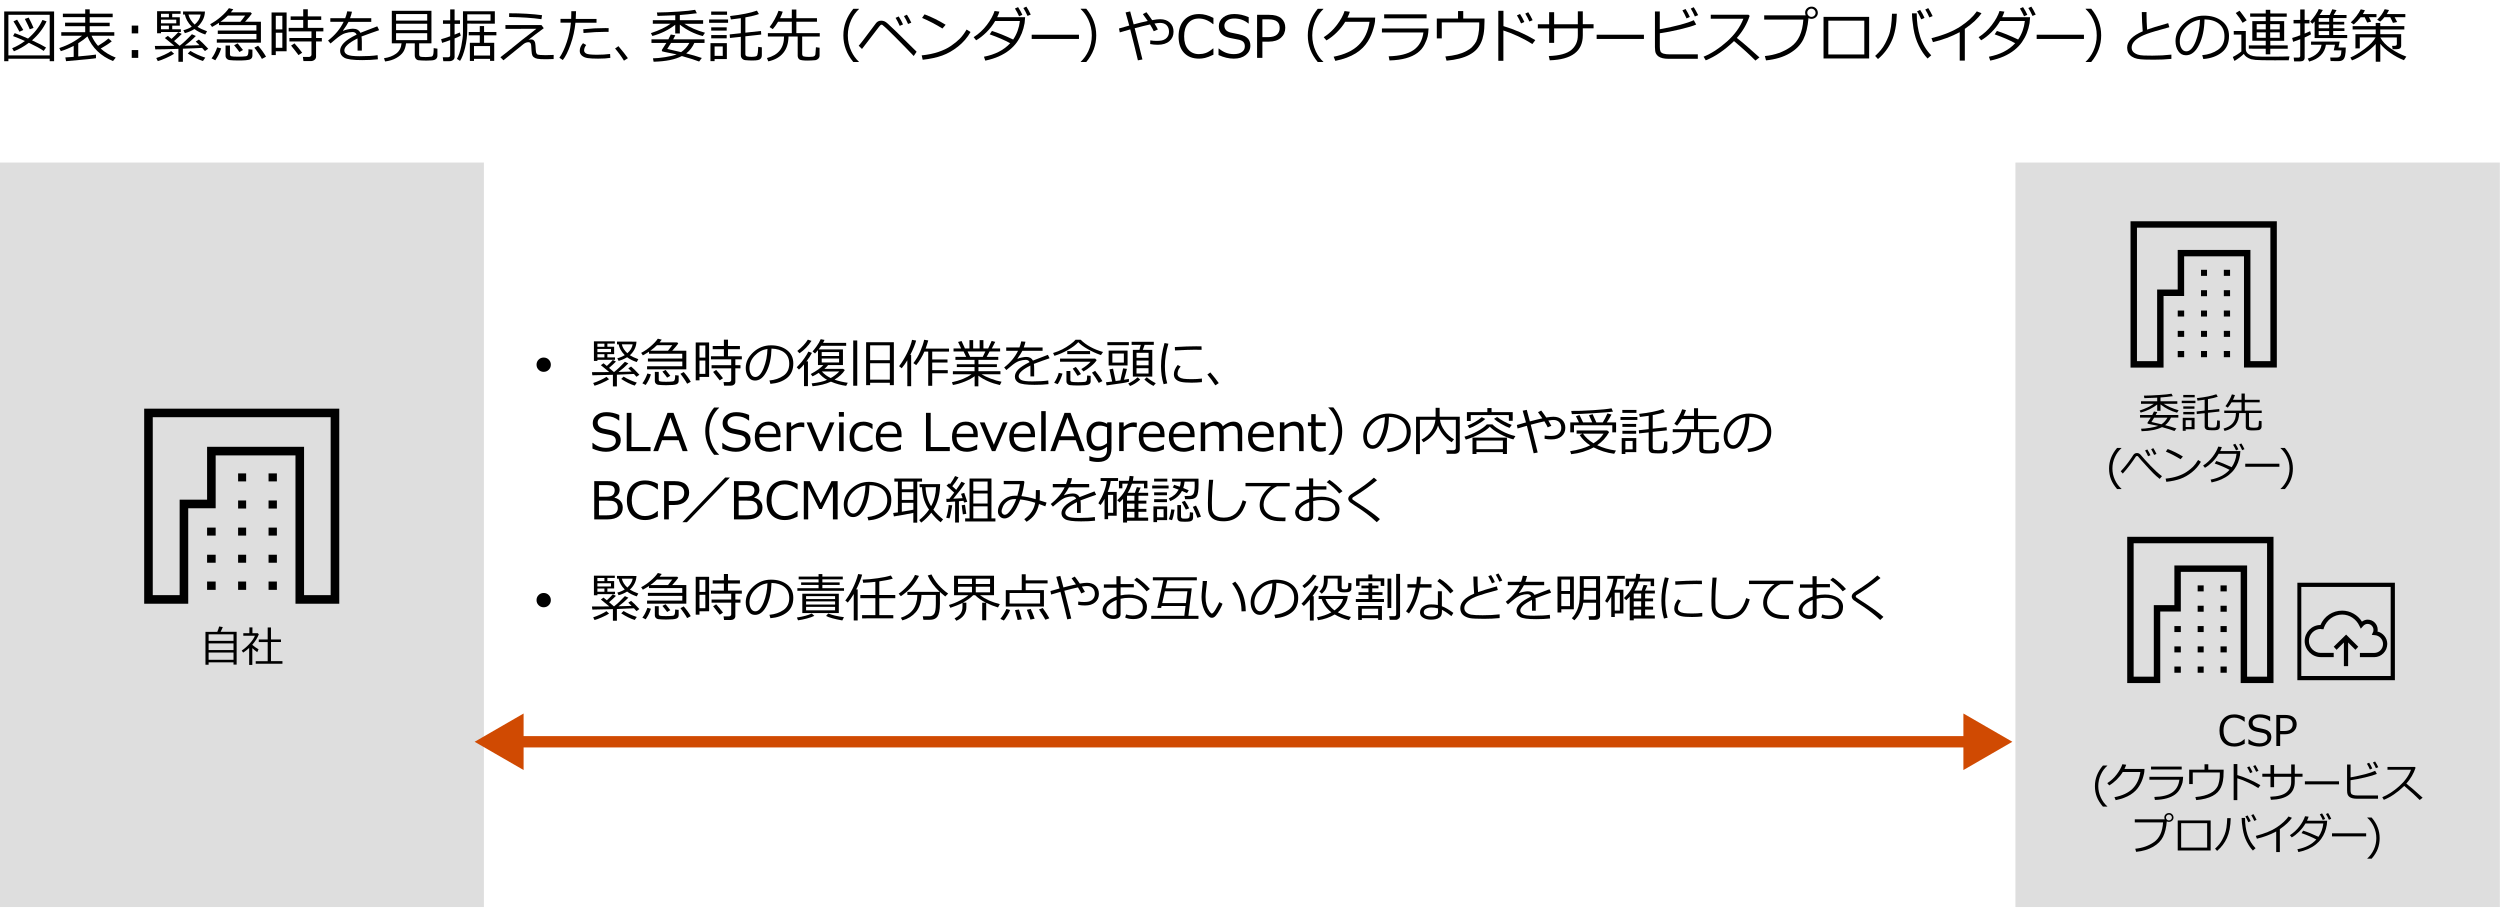<?xml version="1.0" encoding="utf-8"?>
<!-- Generator: Adobe Illustrator 27.9.1, SVG Export Plug-In . SVG Version: 6.00 Build 0)  -->
<svg version="1.1" xmlns="http://www.w3.org/2000/svg" xmlns:xlink="http://www.w3.org/1999/xlink" x="0px" y="0px"
	 viewBox="0 0 769 280" style="enable-background:new 0 0 769 280;" xml:space="preserve">
<style type="text/css">
	.st0{fill:#D04A02;}
	.st1{fill:#FFFFFF;}
	.st2{fill:#FFB600;}
	.st3{fill:#E0301E;}
	.st4{fill:#EB8C00;}
	.st5{fill:#DB536A;}
	.st6{fill:#D93954;}
	.st7{fill:#7D7D7D;}
	.st8{fill:#464646;}
	.st9{fill:#2D2D2D;}
	.st10{fill:#DEDEDE;}
	.st11{fill-rule:evenodd;clip-rule:evenodd;fill:#DEDEDE;}
	.st12{fill-rule:evenodd;clip-rule:evenodd;fill:#7D7D7D;}
	.st13{fill-rule:evenodd;clip-rule:evenodd;fill:#DB536A;}
	.st14{fill:#FFFFFF;stroke:#7D7D7D;stroke-linecap:square;stroke-linejoin:round;stroke-miterlimit:10;}
	.st15{fill-rule:evenodd;clip-rule:evenodd;fill:none;stroke:#DB536A;stroke-miterlimit:10;}
	.st16{fill-rule:evenodd;clip-rule:evenodd;fill:none;stroke:#7D7D7D;stroke-miterlimit:10;}
	.st17{fill-rule:evenodd;clip-rule:evenodd;}
	.st18{fill:none;stroke:#000000;stroke-miterlimit:10;}
	.st19{fill:none;stroke:#D04A02;stroke-width:3.488;stroke-miterlimit:10;}
	.st20{fill:none;stroke:#D04A02;stroke-width:2.671;stroke-miterlimit:10;}
</style>
<g id="template">
</g>
<g id="object">
	<rect x="619.95" y="50" class="st11" width="149" height="229"/>
	<rect x="-0.15" y="50" class="st11" width="149" height="229"/>
	<g>
		<path d="M15.28,18.07H2.58v0.76H1.29V3.52h15.35v15.3h-1.35V18.07z M2.58,17.04h12.71V4.55H2.58V17.04z M13.43,15.66
			c-1-0.71-2.52-1.54-4.55-2.5c-1.5,1.13-3.03,2-4.6,2.62l-0.54-0.94c1.37-0.56,2.67-1.3,3.93-2.23c-1.39-0.62-2.61-1.12-3.66-1.51
			l0.51-0.91c0.94,0.31,2.3,0.87,4.1,1.67c2.02-1.73,3.49-3.63,4.43-5.71l1.27,0.42c-1,2.17-2.5,4.11-4.48,5.84
			c2.13,0.98,3.58,1.73,4.33,2.22L13.43,15.66z M5.99,9.77C5.21,8.32,4.6,7.26,4.14,6.57l1.12-0.53C5.6,6.56,6.24,7.62,7.16,9.22
			L5.99,9.77z M9.15,9.01C8.98,8.53,8.48,7.46,7.64,5.82l1.18-0.4c0.59,1.1,1.09,2.15,1.5,3.16L9.15,9.01z"/>
		<path d="M20.32,18.82l-0.22-1.15c0.61-0.04,1.46-0.1,2.57-0.18v-3.39c-1.29,0.67-2.61,1.22-3.96,1.64l-0.47-0.95
			c2.74-0.91,5.06-2.18,6.99-3.79h-6.38V9.9h7.36V8.05h-6.19V6.98h6.19V5.28h-6.87V4.21h6.87V2.87h1.38v1.34h7.07v1.07h-7.07v1.71
			h6.15v1.06h-6.15V9.9h7.57V11h-7c0.54,1.2,1.21,2.23,1.99,3.11c1.48-0.9,2.54-1.66,3.2-2.29l1.03,0.89
			c-0.85,0.69-1.98,1.43-3.4,2.23c1.28,1.15,2.82,2.08,4.62,2.78l-0.84,1.06c-3.79-1.54-6.4-4.07-7.86-7.58
			c-0.76,0.7-1.7,1.4-2.83,2.1v4.06c2.6-0.23,4.42-0.42,5.45-0.57v1.11C29.06,18.02,26.01,18.32,20.32,18.82z"/>
		<path d="M42.52,10.27h-2v-2.4h2V10.27z M42.52,17.8h-2v-2.4h2V17.8z"/>
		<path d="M54.88,19.02v-3.99c-3.28,0.11-5.58,0.16-6.92,0.16h-0.2l-0.13-1.06c1.1,0.02,3.1,0.01,6-0.04l-2.92-2.39l0.92-0.66
			l1.13,0.93c0.88-0.79,1.57-1.48,2.07-2.07l1.09,0.54c-0.64,0.67-1.43,1.4-2.38,2.19l1.69,1.44h0.04c1.09-0.83,2.34-2.01,3.76-3.54
			l1.21,0.54c-1,1.05-2.13,2.04-3.41,2.97l4.54-0.13c-0.44-0.45-0.83-0.82-1.16-1.12l0.97-0.62c0.67,0.54,1.63,1.49,2.87,2.83
			l-1.01,0.71c-0.15-0.19-0.45-0.52-0.88-0.98c-1.08,0.07-3.04,0.16-5.9,0.25v4.04H54.88z M48.54,18.8l-0.47-0.95
			c0.75-0.24,1.59-0.57,2.51-1s1.61-0.8,2.07-1.14l0.91,0.84c-0.55,0.37-1.38,0.8-2.47,1.29S49.14,18.65,48.54,18.8z M52.98,7.89V9
			h2.65v0.84h-6.1v0.39h-1.21V3.45h7.23v0.79h-2.58v1.08h2.34v2.57H52.98z M51.95,4.24h-2.43v1.08h2.43V4.24z M49.52,6.06v1.12h4.7
			V6.06H49.52z M51.95,9V7.89h-2.43V9H51.95z M63.13,10.61c-1.34-0.45-2.44-1-3.32-1.68c-0.88,0.55-1.86,0.98-2.94,1.27L56.41,9.3
			c0.94-0.24,1.79-0.6,2.57-1.09c-1.16-1.18-1.86-2.43-2.11-3.74h-0.56V3.52l6.74,0.02c-0.05,1.04-0.3,1.96-0.76,2.77
			s-0.96,1.46-1.54,1.94c0.73,0.47,1.71,0.93,2.94,1.37L63.13,10.61z M62.43,18.76c-1.42-0.43-2.97-1.19-4.67-2.29l0.81-0.81
			c1.33,0.83,2.86,1.52,4.58,2.07L62.43,18.76z M57.97,4.48c0.26,1.12,0.9,2.15,1.91,3.08c1.04-0.88,1.65-1.91,1.85-3.08H57.97z"/>
		<path d="M67.36,7.02c-0.63,0.42-1.34,0.84-2.13,1.27l-0.59-0.86c1.08-0.56,2.17-1.3,3.25-2.22s1.92-1.82,2.52-2.69l1.35,0.33
			c-0.32,0.42-0.57,0.74-0.75,0.95h6.11l0.35,0.39c-0.42,0.61-1.11,1.44-2.09,2.5h4.88v6.44H66.69v-1.06h12.19v-1.63H66.99V9.39
			h11.88V7.74H67.36V7.02z M66.22,18.54l-1.15-0.59c0.67-0.84,1.25-1.97,1.74-3.38l1.23,0.32C67.6,16.24,66.99,17.46,66.22,18.54z
			 M70.11,4.79c-0.69,0.68-1.45,1.32-2.29,1.91h6.12c0.38-0.43,0.87-1.07,1.48-1.91H70.11z M69.37,14.01h1.37v2.7
			c0,0.29,0.13,0.49,0.39,0.58s0.97,0.15,2.14,0.15c0.11,0,0.54-0.01,1.31-0.04s1.24-0.1,1.42-0.23s0.29-0.37,0.35-0.71
			s0.08-0.78,0.08-1.32l1.21,0.13v1.84c0,0.57-0.26,0.97-0.78,1.18s-1.71,0.32-3.56,0.32c-0.51,0-1.02-0.01-1.53-0.04
			s-0.9-0.06-1.15-0.09s-0.48-0.11-0.67-0.25s-0.33-0.3-0.43-0.48s-0.14-0.39-0.14-0.62V14.01z M73.64,16
			c-0.27-0.42-0.81-1.12-1.63-2.09l1.09-0.57c0.46,0.53,1.01,1.21,1.65,2.04L73.64,16z M80.56,18.12c-0.23-0.45-0.59-1.03-1.09-1.77
			s-0.91-1.29-1.23-1.67l1.15-0.62c0.96,1.08,1.77,2.21,2.44,3.38L80.56,18.12z"/>
		<path d="M84.83,15.75v1.18h-1.3V3.83h4.63v11.93H84.83z M86.85,4.87h-2.02v4.18h2.02V4.87z M84.83,10.07v4.64h2.02v-4.64H84.83z
			 M95.6,18.79h-2.26l-0.17-1.27h1.85c0.21,0,0.39-0.07,0.55-0.21s0.24-0.29,0.24-0.47v-4.08h-6.79v-1.08h6.79V9.66H88.8V8.58h4.47
			V6.14h-3.87v-1.1h3.87V2.85h1.41v2.19h4.13v1.1h-4.13v2.44h4.79v1.08h-2.25v2.02h1.78v1.08h-1.78v4.68c0,0.4-0.16,0.72-0.48,0.97
			S96.04,18.79,95.6,18.79z M91.82,16.95c-0.45-0.62-1.2-1.59-2.28-2.92l1.04-0.69c0.8,0.88,1.59,1.84,2.37,2.87L91.82,16.95z"/>
		<path d="M111.29,15.57h-1.3v-2.88c0-0.34-0.01-0.63-0.03-0.87c-2.7,1.35-4.04,2.58-4.04,3.68c0,0.55,0.3,0.99,0.91,1.31
			s1.88,0.49,3.81,0.49c2.3,0,4.14-0.11,5.51-0.33l0.09,1.27c-1.39,0.16-3.01,0.25-4.83,0.25c-2.82,0-4.66-0.25-5.51-0.74
			s-1.28-1.2-1.28-2.11c-0.01-0.81,0.37-1.62,1.13-2.42c0.76-0.8,2.08-1.66,3.96-2.58c-0.24-0.53-0.67-0.79-1.29-0.79
			c-0.7,0-1.46,0.13-2.27,0.38c-0.81,0.25-1.82,0.9-3.02,1.92l-1.46,1.23l-0.76-0.9c2.14-1.66,3.74-3.59,4.8-5.77h-4.1V5.59h4.58
			c0.27-0.7,0.48-1.4,0.62-2.11l1.46,0.12c-0.15,0.67-0.35,1.34-0.6,1.99h6.53v1.14h-7c-0.33,0.67-0.9,1.56-1.71,2.67l0.13,0.07
			c0.23-0.15,0.68-0.29,1.35-0.43s1.19-0.21,1.56-0.21c1.14,0,1.91,0.42,2.33,1.27l5.18-2l0.58,1.19c-1.22,0.4-3.03,1.05-5.43,1.94
			c0.07,0.44,0.11,0.99,0.11,1.66V15.57z"/>
		<path d="M118.45,18.91l-0.33-1.01c1.48-0.19,2.71-0.66,3.71-1.39s1.56-1.79,1.69-3.18h-3V3.32h12.19v10.01h-3.78v3.49
			c0,0.26,0.1,0.44,0.3,0.56c0.2,0.11,0.79,0.17,1.75,0.17c0.09,0,0.38-0.01,0.87-0.04s0.79-0.06,0.91-0.1s0.23-0.13,0.33-0.25
			c0.1-0.13,0.17-0.36,0.23-0.71c0.05-0.34,0.08-0.89,0.08-1.65l1.15,0.18v2.13c0,0.45-0.15,0.79-0.45,1.04s-0.74,0.39-1.34,0.43
			s-1.14,0.06-1.64,0.06c-0.35,0-0.81-0.01-1.4-0.04c-0.59-0.02-0.96-0.05-1.12-0.09c-0.16-0.04-0.32-0.12-0.48-0.24
			c-0.17-0.13-0.3-0.29-0.39-0.5c-0.1-0.21-0.15-0.45-0.15-0.72v-3.73h-2.68c-0.13,1.09-0.42,1.98-0.87,2.66
			c-0.44,0.68-1.15,1.3-2.12,1.85C120.96,18.38,119.8,18.74,118.45,18.91z M121.83,6.33h9.58v-2h-9.58V6.33z M121.83,9.27h9.58V7.31
			h-9.58V9.27z M131.41,10.21h-9.58v2.13h9.58V10.21z"/>
		<path d="M135.99,13.19l-0.3-1.14c0.6-0.14,1.54-0.44,2.79-0.89V7.33h-2.22V6.25h2.22V2.89h1.35v3.36h1.67v1.09h-1.67v3.31
			c0.72-0.28,1.25-0.5,1.6-0.66l0.29,0.98c-0.39,0.22-1.02,0.51-1.89,0.86v5.68c0,0.39-0.16,0.71-0.47,0.95s-0.69,0.36-1.12,0.36
			h-1.88l-0.16-1.2h1.5c0.52,0,0.77-0.2,0.77-0.6v-4.68C137.38,12.75,136.55,13.03,135.99,13.19z M143.73,7.27v1.63
			c0,2.03-0.22,3.95-0.67,5.78s-0.96,3.17-1.55,4.05l-0.95-0.62c0.55-0.96,1-2.28,1.34-3.95s0.51-3.04,0.51-4.09V3.46h9.8v3.81
			H143.73z M143.73,6.36h7.16V4.41h-7.16V6.36z M150.74,18.11h-4.94v0.64h-1.27v-5.58h3.05v-2.31h-3.4V9.85h3.4V8.01h1.32v1.84h3.79
			v1.01h-3.79v2.31h3.12v5.55h-1.28V18.11z M145.8,17.08h4.94v-2.9h-4.94V17.08z"/>
		<path d="M167.26,8.68c-1.66,1.21-3.23,2.39-4.7,3.56c0.3-0.08,0.57-0.11,0.81-0.11c0.87,0,1.32,0.64,1.35,1.92
			c0,0.33,0.03,0.76,0.08,1.29s0.1,0.85,0.15,0.96c0.04,0.11,0.13,0.23,0.25,0.36s0.45,0.21,0.97,0.25s1.08,0.06,1.69,0.06
			c0.84,0,1.66-0.03,2.45-0.08l-0.02,1.27c-0.66,0.04-1.43,0.06-2.31,0.06c-1.29,0-2.18-0.05-2.69-0.15
			c-0.5-0.1-0.89-0.28-1.17-0.53c-0.28-0.25-0.45-0.58-0.52-1s-0.14-1.23-0.2-2.46c-0.02-0.38-0.1-0.65-0.23-0.83
			s-0.33-0.27-0.59-0.27c-0.55,0-1.08,0.2-1.59,0.6s-2.55,2.05-6.13,4.97l-0.94-0.94c1.25-0.95,3.09-2.42,5.53-4.4
			c0.63-0.54,1.55-1.27,2.77-2.19c1.29-0.98,2.22-1.7,2.78-2.17l-9.53,0.04V7.72h11.09L167.26,8.68z M166.74,4.68l-0.2,1.22
			c-2.76-0.4-6.07-0.62-9.93-0.67V4.08C160.38,4.08,163.76,4.28,166.74,4.68z"/>
		<path d="M177.19,3.46c0,0.66-0.03,1.44-0.09,2.36h6.39v1.17h-6.49c-0.21,2.26-0.71,4.49-1.49,6.69s-1.58,3.8-2.39,4.78l-1.05-0.69
			c0.85-1.21,1.61-2.83,2.29-4.86c0.68-2.03,1.09-4.01,1.25-5.93h-3.2V5.81h3.28c0.04-0.76,0.05-1.54,0.05-2.36H177.19z
			 M187.74,17.8c-0.93,0.16-2.19,0.24-3.78,0.24c-1.34,0-2.4-0.06-3.16-0.17c-0.77-0.11-1.37-0.37-1.81-0.76s-0.66-0.88-0.66-1.46
			c0-0.83,0.33-1.62,1-2.36l0.98,0.55c-0.43,0.57-0.64,1.13-0.64,1.66c-0.01,0.36,0.19,0.68,0.59,0.94c0.4,0.26,1.52,0.4,3.37,0.4
			c1.41,0,2.75-0.08,4.03-0.24L187.74,17.8z M187.22,8.66l-0.02,1.15c-0.29-0.01-0.55-0.02-0.79-0.02c-2.1,0-4.4,0.12-6.92,0.36
			L179.41,9c2.29-0.24,4.56-0.36,6.79-0.36C186.59,8.64,186.93,8.64,187.22,8.66z"/>
		<path d="M193.14,17.89l-1.21,0.77c-0.76-1.25-1.67-2.5-2.73-3.74l1.03-0.72C191.52,15.72,192.49,16.95,193.14,17.89z"/>
		<path d="M200.68,11.07l-0.46-0.88c2.54-0.84,4.56-1.8,6.06-2.88h-5.47v-1.1h6.9V4.69c-2.33,0.12-4.15,0.19-5.47,0.21l-0.18-1.06
			c1.99-0.02,4.17-0.11,6.55-0.27s4.11-0.34,5.2-0.55l0.54,1.06c-2,0.26-3.74,0.44-5.23,0.54v1.6h7.16v1.1h-5.77
			c1.71,1.12,3.82,2.04,6.34,2.75l-0.68,1.03c-2.64-0.7-4.99-1.88-7.05-3.53v2.73h-1.42V7.62C205.7,9.19,203.35,10.34,200.68,11.07z
			 M209.74,17.24c-2.04,1.07-4.94,1.66-8.69,1.75l-0.2-1.05c1.04-0.01,2.3-0.13,3.8-0.37s2.66-0.52,3.5-0.84l-3.67-0.74
			c-0.48-0.09-0.74-0.16-0.78-0.19s-0.07-0.08-0.09-0.14c-0.02-0.06-0.03-0.13-0.03-0.22c0-0.05,0.01-0.1,0.04-0.13
			c0.53-0.79,0.98-1.49,1.35-2.11h-4.58V12.1h5.2c0.28-0.52,0.53-1.02,0.74-1.49l1.4,0.25c-0.12,0.26-0.34,0.67-0.66,1.23h9.64v1.11
			h-3.13c-0.58,1.31-1.41,2.39-2.5,3.23c1.62,0.4,3.22,0.87,4.8,1.4l-0.83,1.1C214.1,18.53,212.33,17.97,209.74,17.24z M209.5,16.04
			c1.05-0.7,1.9-1.64,2.55-2.83h-5.64c-0.44,0.73-0.83,1.34-1.16,1.84C206.01,15.24,207.43,15.57,209.5,16.04z"/>
		<path d="M223.96,7.02h-5.84V5.99h5.84V7.02z M223.59,18.16h-3.78v0.64h-1.27v-5.53h5.04V18.16z M223.64,4.56h-4.88V3.55h4.88V4.56
			z M223.53,9.42h-4.76V8.41h4.76V9.42z M223.53,11.79h-4.76v-1.01h4.76V11.79z M222.32,17.19v-2.9h-2.51v2.9H222.32z M234.34,17.04
			c0,0.38-0.1,0.69-0.29,0.93s-0.48,0.41-0.86,0.5s-1.04,0.14-1.98,0.14c-0.3,0-0.64-0.01-1.02-0.04s-0.69-0.05-0.93-0.07
			s-0.47-0.1-0.69-0.23s-0.39-0.31-0.51-0.53s-0.18-0.47-0.18-0.77v-5.65l-3.34,0.36l-0.08-1.1l3.42-0.37V5.59
			c-1.08,0.16-2.09,0.3-3.05,0.4l-0.26-1.06c3.49-0.39,6.24-0.94,8.26-1.66l0.61,1.05c-0.94,0.36-2.33,0.7-4.17,1.03v4.7l4.81-0.52
			l0.07,1.1l-4.88,0.54v5.47c0,0.43,0.21,0.68,0.63,0.75s0.84,0.1,1.27,0.1c0.06,0,0.29-0.01,0.71-0.04s0.71-0.11,0.88-0.25
			s0.28-0.48,0.35-1.03s0.1-1.14,0.1-1.76l1.13,0.15V17.04z"/>
		<path d="M236.32,18.88l-0.4-1.03c1.75-0.45,3.07-1.23,3.94-2.33s1.31-2.52,1.31-4.25v-0.04h-4.97v-1.03h7.36V6.68h-4.22
			c-0.56,0.94-1.11,1.7-1.63,2.28l-0.98-0.64c0.46-0.56,0.97-1.34,1.53-2.34s0.96-1.89,1.21-2.67l1.3,0.29
			c-0.18,0.58-0.45,1.25-0.83,2h3.62V2.94h1.4V5.6h6.34v1.08h-6.34v3.52h7.2v1.03h-5.41v5.41c0,0.21,0.06,0.39,0.18,0.54
			s0.43,0.24,0.94,0.28s0.84,0.05,0.98,0.05c0.26,0,0.62-0.02,1.08-0.07c0.25-0.02,0.45-0.1,0.6-0.22s0.25-0.29,0.29-0.51
			c0.01-0.05,0.06-0.77,0.16-2.18l1.12,0.15v2.39c0,0.2-0.04,0.38-0.11,0.55s-0.17,0.31-0.29,0.43s-0.26,0.22-0.4,0.29
			s-0.29,0.12-0.45,0.16s-0.57,0.07-1.23,0.09s-1.08,0.04-1.24,0.04c-1.38,0-2.23-0.13-2.54-0.4s-0.47-0.65-0.47-1.14v-5.86h-2.83
			c-0.01,2.03-0.53,3.69-1.57,5S238.39,18.42,236.32,18.88z"/>
		<path d="M264.21,19.08h-1.73c-2.04-2.45-3.06-5.18-3.06-8.19c0-2.99,1.02-5.72,3.06-8.18h1.73v0.09
			c-0.96,0.89-1.74,1.98-2.35,3.26c-0.71,1.52-1.07,3.13-1.07,4.83c0,1.71,0.36,3.33,1.07,4.86c0.6,1.28,1.39,2.37,2.35,3.26V19.08z
			"/>
		<path d="M281.95,15.91l-0.89,1.32c-1.63-1.72-3.36-3.49-5.18-5.32c-1.83-1.83-3.01-2.99-3.56-3.48s-0.85-0.75-0.92-0.79
			s-0.14-0.05-0.21-0.05c-0.05,0-0.13,0.02-0.23,0.06s-0.29,0.24-0.58,0.6s-1.22,1.58-2.81,3.66l-2.42,3.15l-1.01-0.99
			c0.42-0.47,0.96-1.15,1.62-2.03l3.71-4.93c0.39-0.5,0.92-0.75,1.61-0.75c0.3,0,0.6,0.06,0.92,0.17c0.31,0.11,0.7,0.38,1.16,0.81
			l2.65,2.51C277.11,11.1,279.16,13.12,281.95,15.91z M277.77,7.51l-1.01,0.45c-0.42-0.94-0.84-1.76-1.28-2.47l0.96-0.43
			C276.95,5.86,277.4,6.67,277.77,7.51z M280.32,6.97l-1,0.41c-0.38-0.88-0.8-1.69-1.27-2.43l0.92-0.43
			C279.44,5.24,279.89,6.05,280.32,6.97z"/>
		<path d="M298.54,9.85c-0.98,1.72-2.26,3.2-3.83,4.45s-3.2,2.18-4.9,2.79c-1.7,0.61-3.69,1.04-5.99,1.29l-0.31-1.35
			c1.91-0.19,3.62-0.54,5.13-1.05s2.79-1.12,3.84-1.84c1.05-0.72,1.94-1.43,2.66-2.14s1.45-1.68,2.19-2.91L298.54,9.85z
			 M290.88,7.62l-0.99,1.15c-2.09-1.29-4.18-2.38-6.26-3.26l0.76-1.1C286.57,5.23,288.74,6.3,290.88,7.62z"/>
		<path d="M307.42,3.58c-0.18,0.56-0.4,1.13-0.69,1.71h8.6c-0.05,0.85-0.1,1.45-0.16,1.8c-0.19,1.11-0.48,2.15-0.86,3.11
			s-0.87,1.88-1.49,2.76s-1.39,1.69-2.34,2.45s-2.04,1.4-3.27,1.95s-2.62,0.97-4.14,1.29l-0.41-1.2c3.43-0.66,6.13-2.04,8.08-4.16
			c-1.77-0.96-3.87-1.87-6.31-2.72l0.69-1.05c1.77,0.54,3.95,1.42,6.53,2.64c1.12-1.63,1.81-3.53,2.07-5.7h-7.61
			c-0.74,1.28-1.64,2.44-2.7,3.48s-2.11,1.86-3.15,2.46l-0.77-0.96c1.58-1.01,2.93-2.26,4.07-3.76s1.93-2.93,2.37-4.3L307.42,3.58z
			 M314.48,4.56l-1.01,0.45c-0.36-0.82-0.79-1.62-1.27-2.39l0.96-0.43C313.72,3.04,314.16,3.83,314.48,4.56z M317.06,4.49l-1,0.41
			c-0.39-0.9-0.81-1.71-1.27-2.43l0.92-0.43C316.17,2.73,316.62,3.55,317.06,4.49z"/>
		<path d="M331.89,11.98h-14.54v-1.3h14.54V11.98z"/>
		<path d="M337.2,10.88c0,3.01-1.02,5.74-3.06,8.19h-1.72V19c0.96-0.89,1.74-1.98,2.35-3.26c0.71-1.53,1.07-3.15,1.07-4.86
			c0-1.7-0.36-3.31-1.07-4.83c-0.6-1.28-1.39-2.37-2.35-3.26v-0.1h1.72C336.18,5.15,337.2,7.88,337.2,10.88z"/>
		<path d="M351.41,18.29l-1.39,0.27c-0.45-1.97-1.23-5.15-2.36-9.52c-1.12,0.31-2.19,0.62-3.22,0.93l-0.24-1.2l3.16-0.91
			c-0.42-1.6-0.8-2.95-1.13-4.04l1.41-0.31l1.07,3.99c1.65-0.44,3.1-0.79,4.33-1.05c-0.54-0.8-1.04-1.51-1.5-2.11l1.1-0.58
			c0.36,0.43,0.95,1.24,1.76,2.43c1.05-0.19,1.88-0.28,2.47-0.28c1.23,0,2.22,0.35,2.98,1.05s1.13,1.63,1.13,2.79
			c0,1.19-0.42,2.16-1.27,2.9s-2.04,1.12-3.56,1.12c-0.83,0-1.61-0.07-2.36-0.22l0.04-1.13c0.6,0.11,1.26,0.16,1.97,0.16
			c0.55,0,1.04-0.04,1.46-0.11c0.42-0.07,0.81-0.23,1.18-0.47c0.37-0.24,0.65-0.55,0.85-0.92s0.3-0.8,0.3-1.27
			c0-0.86-0.24-1.53-0.71-2.02c-0.48-0.49-1.14-0.74-2-0.75c-0.41,0-1,0.07-1.76,0.2c0.38,0.6,0.73,1.21,1.04,1.83l-1.27,0.54
			c-0.19-0.47-0.58-1.17-1.15-2.09c-1.31,0.29-2.88,0.68-4.71,1.17L351.41,18.29z"/>
		<path d="M368.86,18.04c-1.98,0-3.53-0.6-4.65-1.79c-1.12-1.2-1.68-2.88-1.68-5.05c0-2.13,0.57-3.81,1.71-5.04
			c1.14-1.22,2.68-1.84,4.63-1.84c1.4,0,2.86,0.4,4.38,1.19v1.92h-0.12c-1.38-1.15-2.83-1.73-4.36-1.73c-1.39,0-2.5,0.48-3.31,1.45
			s-1.22,2.32-1.22,4.04c0,1.71,0.41,3.05,1.24,4.01c0.83,0.96,1.93,1.45,3.31,1.45c0.74,0,1.45-0.12,2.13-0.36s1.41-0.7,2.21-1.39
			h0.12v1.93c-1.12,0.53-2,0.87-2.62,1C370,17.97,369.41,18.04,368.86,18.04z"/>
		<path d="M379.51,18.04c-1.49,0-3.05-0.37-4.69-1.11v-2h0.12c1.35,1.15,2.88,1.72,4.59,1.72c1.05,0,1.88-0.22,2.48-0.65
			c0.6-0.43,0.9-1,0.9-1.72c0-0.55-0.13-0.98-0.38-1.3c-0.25-0.31-0.7-0.56-1.33-0.73l-2.95-0.6c-1.1-0.23-1.93-0.64-2.49-1.24
			c-0.57-0.6-0.85-1.38-0.85-2.34c0-1.09,0.44-1.99,1.32-2.7s2.02-1.06,3.44-1.06c1.48,0,2.95,0.33,4.43,0.98v1.92h-0.12
			c-1.22-1.01-2.65-1.52-4.31-1.52c-0.91,0-1.65,0.2-2.21,0.61c-0.56,0.4-0.84,0.93-0.84,1.59c0,1.1,0.64,1.8,1.92,2.12
			c0.74,0.13,1.56,0.3,2.46,0.51c0.9,0.2,1.55,0.41,1.94,0.63c0.39,0.22,0.71,0.47,0.95,0.75c0.24,0.28,0.43,0.6,0.54,0.96
			c0.12,0.36,0.18,0.75,0.18,1.19c0,1.15-0.47,2.1-1.4,2.86S381.04,18.04,379.51,18.04z"/>
		<path d="M388.31,12.8v5h-1.63V4.56h3.66c1.71,0,2.96,0.36,3.78,1.08c0.82,0.72,1.23,1.68,1.23,2.9c0,1.26-0.45,2.29-1.34,3.08
			c-0.89,0.79-2.14,1.19-3.75,1.19H388.31z M388.31,5.95v5.48h1.63c1.34,0,2.29-0.26,2.85-0.78c0.56-0.52,0.84-1.21,0.84-2.07
			s-0.27-1.51-0.82-1.96s-1.41-0.67-2.61-0.67H388.31z"/>
		<path d="M407.07,19.08h-1.73c-2.04-2.45-3.06-5.18-3.06-8.19c0-2.99,1.02-5.72,3.06-8.18h1.73v0.09
			c-0.96,0.89-1.74,1.98-2.35,3.26c-0.71,1.52-1.07,3.13-1.07,4.83c0,1.71,0.36,3.33,1.07,4.86c0.6,1.28,1.38,2.37,2.35,3.26V19.08z
			"/>
		<path d="M415.21,3.62c-0.17,0.56-0.41,1.16-0.73,1.8h8.53l-0.07,1.22c-0.02,0.35-0.17,1.03-0.45,2.05
			c-0.18,0.65-0.41,1.3-0.67,1.96c-0.27,0.66-0.62,1.34-1.05,2.04s-0.96,1.37-1.57,1.99c-0.61,0.62-1.33,1.19-2.14,1.7
			s-1.76,0.97-2.83,1.37c-1.07,0.4-2.23,0.72-3.48,0.97l-0.52-1.27c3.38-0.66,5.96-1.87,7.72-3.63c1.77-1.76,2.88-4.13,3.33-7.11
			h-7.49c-0.69,1.14-1.55,2.21-2.57,3.23c-1.02,1.02-2.09,1.85-3.21,2.49l-0.83-0.98c1.55-0.98,2.91-2.24,4.06-3.77
			s1.94-2.95,2.35-4.28L415.21,3.62z"/>
		<path d="M439.43,8.75c-0.06,1.05-0.16,1.87-0.28,2.45s-0.44,1.39-0.94,2.43c-0.51,1.04-1.24,1.92-2.19,2.63s-2.14,1.27-3.57,1.66
			s-3.1,0.62-5.04,0.67l-0.25-1.27c3.33-0.08,5.87-0.71,7.61-1.9c1.74-1.19,2.76-3,3.07-5.43h-12.76V8.75H439.43z M438.82,5.64
			h-13.05V4.41h13.05V5.64z"/>
		<path d="M456.63,6.59c0,1.58-0.1,2.89-0.29,3.94s-0.47,1.96-0.84,2.72c-0.37,0.76-0.83,1.44-1.4,2.04s-1.29,1.12-2.17,1.59
			c-0.88,0.47-1.9,0.85-3.06,1.14c-1.16,0.3-2.46,0.51-3.91,0.64l-0.36-1.29c1.42-0.14,2.64-0.34,3.65-0.6s1.92-0.6,2.73-1.03
			c0.81-0.42,1.43-0.86,1.85-1.3c0.59-0.62,1.01-1.19,1.26-1.69s0.46-1.22,0.65-2.14s0.28-1.96,0.28-3.1l-0.01-0.62h-11.52v4.93
			h-1.53V5.71h6.53v-2.3h1.6v2.3h6.54V6.59z"/>
		<path d="M472.26,12.34l-0.92,1.22c-1.22-0.81-2.68-1.61-4.37-2.4s-3.2-1.38-4.53-1.78v9.33h-1.56V3.32h1.58v4.71
			C465.94,9.07,469.2,10.51,472.26,12.34z M468.89,6.75l-1.01,0.45c-0.43-0.97-0.85-1.8-1.27-2.47l0.95-0.43
			C468.07,5.1,468.52,5.92,468.89,6.75z M471.44,6.21l-1,0.41c-0.38-0.88-0.8-1.69-1.27-2.43l0.92-0.43
			C470.56,4.48,471.01,5.3,471.44,6.21z"/>
		<path d="M478.05,13.18h-1.53V8.73h-3.48V7.46h3.48V3.75h1.53v3.71h7.29V3.49h1.53v3.96h3.31v1.27h-3.31v2.13
			c0,4.91-3.39,7.48-10.17,7.7l-0.29-1.31c3.28-0.12,5.59-0.74,6.93-1.88s2-2.63,2-4.48V8.73h-7.29V13.18z"/>
		<path d="M505.67,11.98h-14.54v-1.3h14.54V11.98z"/>
		<path d="M522.26,18.09h-9.04c-0.67,0-1.26-0.06-1.77-0.18s-0.94-0.3-1.29-0.54c-0.35-0.24-0.62-0.56-0.81-0.95
			c-0.19-0.39-0.29-1.03-0.29-1.91V3.53h1.49V9c4.95-0.91,8.44-1.85,10.46-2.79l0.74,1.34c-0.98,0.43-2.65,0.93-5.02,1.49
			c-2.37,0.56-4.43,0.96-6.17,1.19v4.16c0,0.64,0.07,1.11,0.21,1.42c0.14,0.31,0.45,0.54,0.92,0.69c0.48,0.15,1.12,0.22,1.92,0.22
			h8.64V18.09z M519.79,5.21l-1.01,0.45c-0.43-0.97-0.85-1.8-1.27-2.47l0.96-0.43C518.96,3.52,519.4,4.34,519.79,5.21z M522.35,4.66
			l-1.01,0.41c-0.39-0.91-0.81-1.72-1.26-2.43l0.91-0.43C521.48,2.97,521.93,3.78,522.35,4.66z"/>
		<path d="M541.21,17.66l-1.25,0.97c-1.61-1.65-3.8-3.65-6.58-5.99c-2.91,2.8-5.81,4.78-8.69,5.92l-0.67-1.12
			c2.41-0.98,4.82-2.54,7.21-4.68c2.39-2.14,4.07-4.47,5.03-7h-10.03V4.54h11.61l0.36,0.33c-0.82,2.48-2.13,4.75-3.95,6.8
			C536.05,13.07,538.37,15.07,541.21,17.66z"/>
		<path d="M556.29,5.59c-0.22,2.67-0.75,4.85-1.6,6.55c-0.85,1.7-2.25,3.12-4.21,4.27s-4.37,1.87-7.25,2.16l-0.36-1.33
			c3.06-0.29,5.74-1.25,8.03-2.87c2.29-1.62,3.56-4.4,3.81-8.35h-12.04v-1.3h12.77c-0.12-0.24-0.18-0.51-0.18-0.82
			c0-0.52,0.19-0.95,0.57-1.31c0.38-0.36,0.85-0.54,1.41-0.55c0.53,0,0.98,0.18,1.35,0.54c0.37,0.36,0.56,0.81,0.58,1.35
			c0,0.52-0.19,0.96-0.56,1.32s-0.83,0.54-1.36,0.55C556.89,5.81,556.57,5.74,556.29,5.59z M557.2,5.19c0.34,0,0.64-0.12,0.89-0.36
			c0.25-0.24,0.38-0.53,0.38-0.88c0-0.35-0.12-0.65-0.38-0.91c-0.25-0.25-0.55-0.38-0.9-0.38c-0.34,0-0.63,0.12-0.89,0.37
			s-0.38,0.54-0.38,0.88s0.12,0.64,0.37,0.89C556.56,5.06,556.86,5.19,557.2,5.19z"/>
		<path d="M574.95,17.99h-14.03V5.19h14.03V17.99z M573.46,16.76V6.36h-11.07v10.4H573.46z"/>
		<path d="M583.47,4.21c-0.09,3.45-0.62,6.26-1.61,8.42s-2.38,4-4.19,5.53l-0.88-0.95c0.67-0.6,1.27-1.22,1.78-1.85
			s0.96-1.31,1.34-2.04s0.72-1.48,1.03-2.25c0.31-0.77,0.55-1.73,0.72-2.87c0.17-1.14,0.28-2.47,0.32-3.98H583.47z M594.05,17.01
			L592.92,18c-0.98-1.01-1.87-2.31-2.67-3.9c-0.79-1.59-1.35-3.37-1.66-5.33s-0.46-3.52-0.46-4.66h1.46v0.14
			c0,2.52,0.35,4.88,1.05,7.07S592.48,15.41,594.05,17.01z M591.98,5.49l-1.01,0.46c-0.43-0.97-0.85-1.8-1.28-2.47l0.95-0.43
			C591.17,3.85,591.62,4.67,591.98,5.49z M594.48,4.95l-1,0.41c-0.38-0.88-0.8-1.69-1.27-2.43l0.92-0.44
			C593.59,3.2,594.04,4.02,594.48,4.95z"/>
		<path d="M604.37,18.65h-1.56V9.89c-2.57,1.37-5.31,2.39-8.23,3.07l-0.46-1.2c3.8-0.98,6.8-2.21,9-3.68s3.85-3,4.95-4.58l1.44,0.56
			c-1.07,1.59-2.78,3.2-5.13,4.82V18.65z"/>
		<path d="M616.55,3.58c-0.18,0.56-0.4,1.13-0.69,1.71h8.6c-0.05,0.85-0.1,1.45-0.16,1.8c-0.19,1.11-0.48,2.15-0.86,3.11
			c-0.38,0.96-0.88,1.88-1.49,2.76s-1.39,1.69-2.34,2.45s-2.04,1.4-3.27,1.95c-1.24,0.54-2.62,0.97-4.14,1.29l-0.41-1.2
			c3.43-0.66,6.13-2.04,8.08-4.16c-1.77-0.96-3.87-1.87-6.31-2.72l0.69-1.05c1.77,0.54,3.95,1.42,6.53,2.64
			c1.12-1.63,1.81-3.53,2.07-5.7h-7.61c-0.74,1.28-1.64,2.44-2.7,3.48s-2.11,1.86-3.15,2.46l-0.77-0.96
			c1.58-1.01,2.93-2.26,4.07-3.76c1.14-1.5,1.93-2.93,2.37-4.3L616.55,3.58z M623.61,4.56l-1.01,0.45
			c-0.36-0.82-0.79-1.62-1.27-2.39l0.96-0.43C622.85,3.04,623.29,3.83,623.61,4.56z M626.19,4.49l-1,0.41
			c-0.39-0.9-0.81-1.71-1.27-2.43l0.92-0.43C625.3,2.73,625.75,3.55,626.19,4.49z"/>
		<path d="M641.02,11.98h-14.54v-1.3h14.54V11.98z"/>
		<path d="M646.32,10.88c0,3.01-1.02,5.74-3.06,8.19h-1.72V19c0.96-0.89,1.74-1.98,2.35-3.26c0.71-1.53,1.07-3.15,1.07-4.86
			c0-1.7-0.36-3.31-1.07-4.83c-0.6-1.28-1.39-2.37-2.35-3.26v-0.1h1.72C645.3,5.15,646.32,7.88,646.32,10.88z"/>
		<path d="M667.91,18.11c-1.67,0.17-3.46,0.25-5.38,0.25c-0.83,0-1.74-0.01-2.71-0.04c-0.98-0.03-1.78-0.11-2.41-0.24
			c-0.63-0.13-1.19-0.36-1.68-0.69s-0.85-0.72-1.08-1.17s-0.34-0.96-0.34-1.54c0-2,1.6-3.69,4.79-5.04
			c-0.16-1.85-0.25-3.82-0.28-5.92h1.46c-0.01,0.25-0.01,0.52-0.01,0.8c0,1.37,0.06,2.9,0.18,4.59c1.13-0.42,3.29-1.08,6.48-1.99
			l0.36,1.25c-0.93,0.25-2.37,0.65-4.33,1.22c-1.96,0.57-3.42,1.11-4.39,1.62s-1.69,1.05-2.16,1.63s-0.71,1.17-0.71,1.81
			c0,0.32,0.06,0.6,0.18,0.86s0.32,0.5,0.59,0.71s0.64,0.41,1.1,0.57c0.47,0.16,1.1,0.26,1.89,0.29s1.65,0.05,2.58,0.04
			c2.16,0,4.12-0.11,5.88-0.32V18.11z"/>
		<path d="M677.74,18.16l-0.34-1.19c1.89-0.17,3.5-0.72,4.84-1.64c1.34-0.93,2.01-2.31,2.01-4.15c0-1.64-0.54-2.91-1.62-3.81
			c-1.08-0.9-2.59-1.37-4.52-1.42c-0.06,3.15-0.63,5.78-1.7,7.89s-2.4,3.16-4.01,3.16c-1,0-1.78-0.42-2.35-1.27
			c-0.57-0.85-0.86-1.88-0.86-3.1c0-2.01,0.87-3.82,2.6-5.42s3.79-2.4,6.16-2.4c2.23,0,4.07,0.56,5.52,1.67s2.17,2.64,2.17,4.57
			c0,2.2-0.73,3.89-2.19,5.05S680.09,17.97,677.74,18.16z M676.72,6.07c-1.7,0.26-3.16,1.03-4.38,2.31s-1.84,2.73-1.84,4.34
			c0,0.86,0.18,1.58,0.54,2.18s0.86,0.89,1.49,0.89c1.1,0,2.05-1.02,2.87-3.07S676.65,8.45,676.72,6.07z"/>
		<path d="M704,18.55l-1.1-0.01l-3.22,0.01l-3.79-0.03c-1.03-0.02-1.72-0.05-2.08-0.09c-0.35-0.04-0.81-0.11-1.37-0.22
			c-1.15-0.39-1.9-0.94-2.24-1.63c-0.78,0.76-1.74,1.49-2.88,2.17l-0.51-1.23c0.34-0.15,0.81-0.41,1.4-0.79s1-0.68,1.23-0.9v-5.19
			h-2.34V9.53h3.71v5.55c0,0.42,0.12,0.79,0.35,1.1c0.23,0.31,0.59,0.57,1.08,0.79c0.49,0.22,1.08,0.35,1.77,0.4
			s2.19,0.07,4.48,0.07c2.85,0,4.77-0.03,5.76-0.1L704,18.55z M689.83,7.02c-0.52-0.93-1.22-1.94-2.12-3.03l1.18-0.69
			c0.52,0.64,1.25,1.62,2.19,2.94L689.83,7.02z M691.74,14.97v-1.01h5.2v-1.42h-4.13V6.51h4.13V5.15h-4.79V4.14h4.79V3.02h1.4v1.12
			h5.06v1.01h-5.06v1.36h4.27v6.04h-4.27v1.42h5.36v1.01h-5.36v1.74h-1.4v-1.74H691.74z M694.16,9.04h2.79V7.42h-2.79V9.04z
			 M696.95,9.94h-2.79v1.69h2.79V9.94z M698.31,9.04h2.94V7.42h-2.94V9.04z M701.25,9.94h-2.94v1.69h2.94V9.94z"/>
		<path d="M707.55,18.88h-1.87l-0.14-1.16h1.39c0.42,0,0.62-0.17,0.62-0.52v-5.13c-0.9,0.35-1.63,0.62-2.18,0.8l-0.3-1.19
			c0.52-0.13,1.35-0.41,2.48-0.83V7.19h-2.05V6.14h2.05V2.92h1.36v3.22h1.48v1.05h-1.48v3.14c0.82-0.33,1.38-0.57,1.69-0.73
			l0.28,0.95c-0.35,0.23-1,0.56-1.97,0.98v6.15C708.91,18.48,708.46,18.88,707.55,18.88z M710.31,18.94l-0.46-0.92
			c2.54-0.79,3.96-2.2,4.26-4.25h-3.23v-0.98h8.81l-0.39,1.84h2.26c0,1.01-0.07,1.84-0.21,2.48c-0.14,0.65-0.38,1.09-0.71,1.33
			s-0.76,0.36-1.31,0.36c-0.54,0.01-1.35,0-2.43-0.01l-0.13-1.1h2.15c0.35,0,0.62-0.1,0.83-0.3s0.33-0.49,0.37-0.87
			c0.04-0.38,0.08-0.72,0.1-1.02h-2.36l0.39-1.74h-2.79C715.08,16.36,713.36,18.09,710.31,18.94z M711.98,11.72V6.61
			c-0.24,0.28-0.46,0.51-0.68,0.69l-0.69-0.62c0.55-0.6,1.08-1.28,1.6-2.04c0.52-0.76,0.87-1.38,1.04-1.86l1.25,0.29
			c-0.24,0.45-0.56,0.96-0.96,1.54h3.09c0.35-0.75,0.61-1.34,0.78-1.76l1.31,0.27c-0.14,0.27-0.43,0.76-0.87,1.49h3.94v0.94h-4.1
			v1.16h3.39v0.84h-3.39v1.15h3.45v0.84h-3.45v1.23H722v0.94H711.98z M713.23,5.55v1.16h3.22V5.55H713.23z M713.23,7.55v1.15h3.22
			V7.55H713.23z M713.23,9.55v1.23h3.22V9.55H713.23z"/>
		<path d="M723.47,18.58l-0.5-0.88c1.25-0.52,2.71-1.4,4.38-2.65c1.67-1.25,2.79-2.42,3.37-3.54h-4.85v3.38h-1.34v-4.37h6.24V9.06
			h-7.1V8.03h7.1V7.05h1.4v0.98h7.4v1.03h-7.4v1.47h6.43v3.52c0,0.72-0.46,1.08-1.38,1.08h-1.23l-0.2-1.03h0.83
			c0.43,0,0.65-0.18,0.65-0.54v-2.04h-5.09c0.66,1.24,1.73,2.37,3.22,3.41s3.09,1.86,4.79,2.48l-0.74,1.11
			c-1.42-0.56-2.79-1.3-4.12-2.21c-1.33-0.91-2.38-1.85-3.15-2.83v5.51h-1.4v-5.44c-0.91,0.99-2.05,1.96-3.41,2.91
			C726.01,17.41,724.71,18.12,723.47,18.58z M726.14,5.3c-0.66,0.86-1.37,1.6-2.14,2.23l-0.9-0.66c0.53-0.43,1.1-1.06,1.73-1.89
			c0.62-0.83,1.07-1.53,1.34-2.11l1.28,0.27c-0.13,0.32-0.35,0.71-0.64,1.18H731V5.3h-2.3l0.67,1.34l-1.23,0.3l-0.76-1.63H726.14z
			 M733.44,5.3c-0.45,0.57-0.88,1.01-1.28,1.34l-0.94-0.57c1.03-1,1.79-2.08,2.31-3.24l1.33,0.25c-0.19,0.42-0.43,0.83-0.7,1.25
			h5.72V5.3h-3.28l0.75,1.47l-1.27,0.27l-0.84-1.74H733.44z"/>
	</g>
	<g>
		<path class="st17" d="M678.88,109.87h-1.85v-1.91h1.85V109.87L678.88,109.87L678.88,109.87z M678.88,103.62h-1.85v-1.85h1.85
			V103.62L678.88,103.62L678.88,103.62z M678.88,97.36h-1.85v-1.85h1.85V97.36L678.88,97.36L678.88,97.36z M678.88,91.11h-1.85
			v-1.85h1.85V91.11L678.88,91.11L678.88,91.11z M678.88,84.85h-1.85V83h1.85V84.85L678.88,84.85L678.88,84.85z M685.97,109.87
			h-1.92v-1.91h1.92V109.87L685.97,109.87L685.97,109.87z M685.97,103.62h-1.92v-1.85h1.92V103.62L685.97,103.62L685.97,103.62z
			 M685.97,97.36h-1.92v-1.85h1.92V97.36L685.97,97.36L685.97,97.36z M685.97,91.11h-1.92v-1.85h1.92V91.11L685.97,91.11
			L685.97,91.11z M685.97,84.85h-1.92V83h1.92V84.85L685.97,84.85L685.97,84.85z M671.85,109.87h-1.98v-1.91h1.98V109.87
			L671.85,109.87L671.85,109.87z M671.85,103.62h-1.98v-1.85h1.98V103.62L671.85,103.62L671.85,103.62z M671.85,97.36h-1.98v-1.85
			h1.98V97.36L671.85,97.36L671.85,97.36z M655.35,68.07v45h10.16v-3.51l0,0V91.04h6.33V78.85h18.41v32.23l0,0v1.98h10.1v-45H655.35
			L655.35,68.07L655.35,68.07z M698.37,111.09h-6.14V76.87h-22.37v12.19h-6.33v22.02h-6.2V70.04h41.04V111.09L698.37,111.09
			L698.37,111.09z"/>
	</g>
	<g>
		<path d="M188.53,118.84v-3.55c-2.91,0.09-4.96,0.14-6.15,0.14h-0.18l-0.12-0.95c0.98,0.02,2.76,0.01,5.34-0.03l-2.59-2.12
			l0.82-0.59l1.01,0.83c0.78-0.7,1.4-1.32,1.84-1.84l0.97,0.48c-0.57,0.59-1.27,1.24-2.12,1.95l1.5,1.28h0.03
			c0.97-0.74,2.08-1.79,3.34-3.15l1.07,0.48c-0.89,0.93-1.9,1.81-3.03,2.64l4.03-0.12c-0.39-0.4-0.73-0.73-1.03-0.99l0.87-0.55
			c0.6,0.48,1.45,1.32,2.55,2.52l-0.9,0.63c-0.14-0.17-0.4-0.46-0.78-0.87c-0.96,0.06-2.71,0.14-5.24,0.23v3.59H188.53z
			 M182.88,118.65l-0.41-0.84c0.67-0.21,1.41-0.51,2.23-0.89c0.82-0.38,1.43-0.71,1.84-1.01l0.81,0.75
			c-0.49,0.33-1.22,0.71-2.2,1.14S183.42,118.52,182.88,118.65z M186.83,108.95v0.98h2.35v0.75h-5.42v0.34h-1.07V105h6.43v0.7h-2.29
			v0.96h2.08v2.28H186.83z M185.92,105.71h-2.16v0.96h2.16V105.71z M183.76,107.33v0.99h4.18v-0.99H183.76z M185.92,109.93v-0.98
			h-2.16v0.98H185.92z M195.85,111.37c-1.19-0.4-2.17-0.89-2.95-1.49c-0.79,0.49-1.66,0.87-2.61,1.13l-0.41-0.8
			c0.83-0.21,1.6-0.54,2.29-0.97c-1.03-1.05-1.66-2.16-1.88-3.32h-0.5v-0.85l5.99,0.02c-0.05,0.92-0.27,1.74-0.67,2.46
			c-0.4,0.72-0.86,1.3-1.37,1.72c0.65,0.42,1.52,0.82,2.61,1.22L195.85,111.37z M195.24,118.61c-1.26-0.38-2.64-1.06-4.15-2.04
			l0.72-0.72c1.18,0.73,2.54,1.35,4.07,1.84L195.24,118.61z M191.27,105.92c0.23,1,0.8,1.91,1.7,2.73c0.92-0.79,1.47-1.7,1.64-2.73
			H191.27z"/>
		<path d="M199.63,108.18c-0.56,0.37-1.19,0.75-1.89,1.13l-0.52-0.77c0.96-0.49,1.93-1.15,2.89-1.97s1.71-1.62,2.24-2.39l1.2,0.3
			c-0.29,0.38-0.51,0.66-0.66,0.84h5.43l0.31,0.34c-0.37,0.54-0.99,1.28-1.86,2.22h4.34v5.73h-12.07v-0.95h10.84v-1.45H199.3v-0.93
			h10.56v-1.47h-10.23V108.18z M198.61,118.42l-1.02-0.52c0.6-0.74,1.11-1.75,1.55-3.01l1.09,0.28
			C199.84,116.37,199.3,117.46,198.61,118.42z M202.07,106.19c-0.61,0.6-1.29,1.17-2.03,1.7h5.44c0.33-0.39,0.77-0.95,1.31-1.7
			H202.07z M201.41,114.39h1.22v2.4c0,0.26,0.12,0.43,0.35,0.52s0.87,0.13,1.9,0.13c0.09,0,0.48-0.01,1.16-0.03
			c0.68-0.02,1.1-0.09,1.26-0.21s0.26-0.33,0.31-0.63c0.05-0.3,0.07-0.69,0.07-1.17l1.08,0.12v1.63c0,0.51-0.23,0.86-0.7,1.05
			c-0.46,0.19-1.52,0.29-3.16,0.29c-0.45,0-0.91-0.01-1.36-0.04c-0.46-0.03-0.8-0.05-1.02-0.08c-0.23-0.03-0.42-0.1-0.59-0.22
			c-0.17-0.12-0.3-0.26-0.38-0.43s-0.12-0.35-0.12-0.55V114.39z M205.21,116.16c-0.24-0.38-0.72-0.99-1.45-1.86l0.97-0.51
			c0.41,0.47,0.9,1.07,1.47,1.81L205.21,116.16z M211.36,118.04c-0.2-0.4-0.53-0.92-0.97-1.57c-0.45-0.65-0.81-1.15-1.1-1.48
			l1.02-0.55c0.85,0.96,1.57,1.96,2.17,3L211.36,118.04z"/>
		<path d="M215.16,115.94v1.05h-1.16v-11.65h4.12v10.6H215.16z M216.96,106.27h-1.8v3.72h1.8V106.27z M215.16,110.89v4.12h1.8v-4.12
			H215.16z M224.73,118.64h-2.01l-0.15-1.12h1.65c0.18,0,0.34-0.06,0.49-0.18c0.14-0.12,0.21-0.26,0.21-0.42v-3.62h-6.04v-0.96h6.04
			v-1.8h-6.23v-0.96h3.98v-2.17h-3.44v-0.98h3.44v-1.95h1.26v1.95h3.67v0.98h-3.67v2.17h4.26v0.96h-2v1.8h1.58v0.96h-1.58v4.16
			c0,0.35-0.14,0.64-0.43,0.86S225.13,118.64,224.73,118.64z M221.38,117c-0.4-0.55-1.07-1.41-2.02-2.59l0.93-0.62
			c0.71,0.79,1.42,1.64,2.11,2.55L221.38,117z"/>
		<path d="M236.98,118.08l-0.3-1.05c1.68-0.15,3.11-0.64,4.3-1.46c1.19-0.82,1.79-2.05,1.79-3.69c0-1.46-0.48-2.59-1.44-3.38
			s-2.3-1.22-4.02-1.27c-0.06,2.8-0.56,5.14-1.51,7.02s-2.14,2.81-3.56,2.81c-0.89,0-1.58-0.38-2.09-1.13
			c-0.51-0.75-0.76-1.67-0.76-2.75c0-1.79,0.77-3.39,2.31-4.82c1.54-1.42,3.37-2.14,5.48-2.14c1.98,0,3.62,0.5,4.91,1.49
			s1.93,2.35,1.93,4.07c0,1.96-0.65,3.46-1.95,4.49C240.76,117.31,239.07,117.91,236.98,118.08z M236.07,107.33
			c-1.51,0.23-2.81,0.91-3.9,2.05c-1.09,1.14-1.63,2.42-1.63,3.86c0,0.76,0.16,1.41,0.48,1.93c0.32,0.53,0.76,0.79,1.33,0.79
			c0.97,0,1.82-0.91,2.55-2.73S236.01,109.45,236.07,107.33z"/>
		<path d="M247.31,118.77v-6.67c-0.55,0.67-1.07,1.2-1.55,1.59l-0.69-0.72c0.19-0.19,0.42-0.44,0.7-0.73s0.54-0.6,0.81-0.91
			s0.56-0.7,0.86-1.15s0.55-0.84,0.74-1.15c0.19-0.31,0.34-0.61,0.47-0.88l1.11,0.39c-0.41,0.8-0.98,1.67-1.7,2.62h0.46v7.61H247.31
			z M245.92,108.67l-0.67-0.72c1.44-1.14,2.52-2.29,3.25-3.48l1.11,0.38C248.66,106.35,247.44,107.63,245.92,108.67z M251.85,114.69
			c-0.76,0.48-1.4,0.84-1.91,1.08l-0.55-0.72c1.75-0.94,3.04-1.86,3.88-2.76h-1.66v-4.57c-0.32,0.39-0.62,0.73-0.9,1.01l-0.77-0.63
			c0.25-0.25,0.67-0.77,1.23-1.55c0.57-0.78,0.99-1.52,1.28-2.22l1.18,0.23c-0.08,0.19-0.23,0.5-0.45,0.91h7.1v0.9h-7.66
			c-0.24,0.35-0.51,0.72-0.82,1.11h7.49v4.82h-4.56c-0.35,0.43-0.73,0.81-1.14,1.16h5.77l0.51,0.36c-0.65,1.08-1.7,2.06-3.17,2.95
			c1.34,0.47,2.7,0.8,4.07,0.97l-0.49,0.95c-1.56-0.2-3.12-0.63-4.68-1.29c-1.57,0.73-3.46,1.2-5.66,1.41l-0.27-0.88
			c2.14-0.23,3.71-0.59,4.73-1.09C253.4,116.28,252.56,115.57,251.85,114.69z M252.76,109.5h5.34v-1.2h-5.34V109.5z M258.1,110.29
			h-5.34v1.2h5.34V110.29z M255.53,116.29c0.94-0.5,1.81-1.17,2.62-2.02h-5.35C253.54,115.11,254.45,115.79,255.53,116.29z"/>
		<path d="M263.69,118.65h-1.24v-13.92h1.24V118.65z M273.71,117.74h-6.06v0.73h-1.23v-13.2h8.53v13.2h-1.23V117.74z M273.71,110.79
			v-4.57h-6.06v4.57H273.71z M267.65,116.78h6.06v-5.05h-6.06V116.78z"/>
		<path d="M279.09,118.8v-7.97c-0.53,0.88-1.1,1.7-1.73,2.45l-0.8-0.64c0.83-1.06,1.64-2.38,2.44-3.98c0.8-1.6,1.31-2.97,1.54-4.13
			l1.26,0.23c-0.28,1.12-0.88,2.59-1.8,4.41h0.27v9.63H279.09z M285.52,118.67v-10.52h-1.18c-0.71,1.61-1.55,3-2.51,4.16l-0.87-0.62
			c0.88-1.12,1.59-2.34,2.15-3.67s0.95-2.5,1.16-3.51l1.26,0.21c-0.22,0.84-0.49,1.67-0.81,2.5h7.2v0.93h-5.17v2.41h4.7v0.95h-4.7
			v2.35h4.78v0.96h-4.78v3.85H285.52z"/>
		<path d="M293.13,118.43l-0.31-0.85c2.55-0.56,4.55-1.38,6.02-2.46h-5.73v-0.94h6.66v-1.27h-5.45v-0.87h5.45v-1.34h-5.88v-0.93
			h3.31l-0.8-1.66h-3.09v-0.93h2.34l-0.95-1.99l1.08-0.29l1.03,2.28h1.4v-2.55h1.14v2.55h1.99v-2.55h1.16v2.55h1.48l1.05-2.31
			l1.11,0.29l-1.05,2.02h2.55v0.93h-3.25l-0.89,1.66h3.57v0.93h-6.1v1.34h5.68v0.87h-5.68v1.27h6.77v0.94h-5.81
			c0.73,0.46,1.68,0.92,2.86,1.36c1.17,0.44,2.27,0.76,3.29,0.94l-0.51,1.02c-2.62-0.58-4.83-1.54-6.62-2.88v3.27h-1.15v-3.11
			c-0.75,0.58-1.75,1.13-3.01,1.64S294.3,118.23,293.13,118.43z M297.63,108.11l0.79,1.66h3.88l0.8-1.66H297.63z"/>
		<path d="M318.12,115.78h-1.16v-2.56c0-0.3-0.01-0.56-0.02-0.77c-2.4,1.2-3.59,2.29-3.59,3.27c0,0.49,0.27,0.88,0.8,1.17
			s1.67,0.43,3.39,0.43c2.05,0,3.68-0.1,4.9-0.29l0.08,1.13c-1.24,0.15-2.67,0.22-4.3,0.22c-2.5,0-4.14-0.22-4.9-0.66
			s-1.14-1.06-1.14-1.88c0-0.72,0.33-1.44,1-2.15c0.67-0.71,1.85-1.47,3.52-2.3c-0.21-0.47-0.6-0.7-1.15-0.7
			c-0.62,0-1.3,0.11-2.02,0.34s-1.62,0.8-2.68,1.71l-1.3,1.09l-0.67-0.8c1.91-1.48,3.33-3.19,4.27-5.12h-3.64v-1.02h4.07
			c0.24-0.62,0.42-1.24,0.55-1.88l1.3,0.11c-0.13,0.6-0.31,1.19-0.53,1.77h5.8v1.02h-6.22c-0.29,0.6-0.8,1.39-1.52,2.38l0.12,0.06
			c0.2-0.13,0.6-0.26,1.2-0.38c0.6-0.12,1.06-0.18,1.38-0.18c1.01,0,1.7,0.38,2.07,1.13l4.6-1.77l0.52,1.05
			c-1.08,0.35-2.69,0.93-4.83,1.73c0.06,0.39,0.09,0.88,0.09,1.48V115.78z"/>
		<path d="M332.4,104.5c1.75,1.71,4.05,2.97,6.89,3.77l-0.64,0.96c-1.43-0.5-2.79-1.12-4.08-1.85s-2.25-1.45-2.89-2.13
			c-0.73,0.81-1.8,1.61-3.21,2.41c-1.41,0.8-2.78,1.39-4.12,1.79l-0.42-0.86c1.14-0.36,2.09-0.74,2.86-1.14
			c0.77-0.39,1.57-0.89,2.39-1.49s1.37-1.09,1.66-1.46H332.4z M325.35,118.17l-1.09-0.43c0.67-0.98,1.14-2,1.41-3.05l1.15,0.23
			C326.48,116.13,325.99,117.22,325.35,118.17z M333.29,114.26l-0.69-0.73c1.29-0.77,2.25-1.53,2.88-2.27h-9.41v-0.96h10.8
			l0.46,0.47c-0.31,0.54-0.89,1.17-1.73,1.87C334.75,113.35,333.99,113.89,333.29,114.26z M328.04,114.11h1.21v2.8
			c0,0.26,0.12,0.43,0.36,0.52s0.91,0.13,2.02,0.13c0.38,0,0.78-0.01,1.21-0.03c0.43-0.02,0.73-0.04,0.88-0.07
			c0.15-0.03,0.29-0.1,0.4-0.21c0.11-0.11,0.19-0.32,0.23-0.61c0.04-0.29,0.06-0.68,0.06-1.14l1.08,0.12v1.63
			c0,0.5-0.22,0.85-0.67,1.04s-1.53,0.29-3.25,0.29c-0.49,0-0.97-0.01-1.45-0.04c-0.47-0.03-0.81-0.05-1.02-0.08
			s-0.39-0.09-0.55-0.21c-0.16-0.11-0.29-0.26-0.38-0.42s-0.13-0.36-0.13-0.57V114.11z M328.29,108.93v-0.95h7.02v0.95H328.29z
			 M331.45,115.61c-0.62-1.02-1.11-1.75-1.48-2.22l0.96-0.52c0.65,0.78,1.17,1.51,1.57,2.2L331.45,115.61z M337.98,117.78
			c-0.72-1.25-1.42-2.31-2.09-3.16l0.98-0.55c0.25,0.28,0.64,0.79,1.16,1.52c0.52,0.73,0.87,1.28,1.07,1.64L337.98,117.78z"/>
		<path d="M340.4,118.55l-0.21-0.96c0.36-0.04,1-0.11,1.91-0.23l-0.82-3.73l1.09-0.23c0.18,0.82,0.45,2.09,0.8,3.81l1.46-0.22
			c0.43-1.76,0.71-2.99,0.84-3.68l1.17,0.16c-0.18,0.83-0.48,1.95-0.9,3.34l1.52-0.26v0.87c-0.61,0.17-1.22,0.3-1.83,0.4
			S343.16,118.17,340.4,118.55z M340.63,106.19v-0.96h6.61v0.96H340.63z M341.02,112.41v-4.57h5.82v4.57H341.02z M345.7,108.74
			h-3.54v2.8h3.54V108.74z M347.6,118.73l-0.55-0.77c1.09-0.49,2.05-1.13,2.88-1.9l0.8,0.7C349.6,117.74,348.55,118.39,347.6,118.73
			z M348.47,115.84v-8.23h2.03c0.19-0.67,0.33-1.18,0.41-1.53h-2.82v-0.95h6.82v0.95h-2.83l-0.55,1.53h2.91v8.23H348.47z
			 M349.6,110.06h3.7v-1.53h-3.7V110.06z M349.6,112.38h3.7v-1.47h-3.7V112.38z M353.29,113.25h-3.7v1.65h3.7V113.25z M354.81,118.7
			c-0.88-0.4-1.82-1.05-2.8-1.96l0.71-0.7c0.88,0.73,1.81,1.35,2.8,1.84L354.81,118.7z"/>
		<path d="M359.05,117.92l-1.12,0.26c-0.54-1.71-0.8-3.57-0.8-5.58c0-2.19,0.36-4.55,1.07-7.08l1.2,0.21
			c-0.72,2.37-1.08,4.68-1.08,6.93C358.32,114.51,358.56,116.26,359.05,117.92z M369.72,117.54c-1.09,0.11-2.15,0.17-3.2,0.17
			c-1.45,0-2.53-0.08-3.25-0.25c-0.72-0.17-1.26-0.45-1.63-0.84s-0.55-0.89-0.55-1.51c0-0.9,0.39-1.84,1.17-2.84l0.91,0.48
			c-0.64,0.7-0.96,1.46-0.96,2.28c0,0.41,0.17,0.73,0.52,0.98s0.81,0.42,1.39,0.5c0.58,0.08,1.41,0.12,2.47,0.12
			c1.08,0,2.12-0.06,3.12-0.19V117.54z M369.62,107.6c-0.83-0.02-1.61-0.02-2.34-0.02c-1.08,0-3.03,0.07-5.85,0.22
			c0-0.23-0.02-0.59-0.05-1.05c2.68-0.16,4.86-0.23,6.54-0.23c0.83,0,1.39,0.01,1.66,0.02v0.07
			C369.58,106.84,369.6,107.17,369.62,107.6z"/>
		<path d="M374.89,117.84l-1.07,0.69c-0.68-1.11-1.49-2.22-2.43-3.33l0.91-0.64C373.45,115.91,374.31,117,374.89,117.84z"/>
		<path d="M186.4,138.97c-1.32,0-2.71-0.33-4.16-0.98v-1.77h0.1c1.2,1.02,2.56,1.53,4.08,1.53c0.94,0,1.67-0.19,2.21-0.57
			s0.8-0.89,0.8-1.53c0-0.49-0.11-0.87-0.34-1.15c-0.23-0.28-0.62-0.5-1.18-0.65l-2.62-0.53c-0.97-0.2-1.71-0.57-2.21-1.11
			c-0.5-0.53-0.75-1.23-0.75-2.08c0-0.97,0.39-1.77,1.17-2.4c0.78-0.63,1.8-0.95,3.05-0.95c1.31,0,2.62,0.29,3.94,0.87v1.71h-0.11
			c-1.08-0.9-2.36-1.35-3.83-1.35c-0.81,0-1.47,0.18-1.96,0.54s-0.75,0.83-0.75,1.41c0,0.97,0.57,1.6,1.7,1.88
			c0.66,0.12,1.39,0.27,2.19,0.45s1.38,0.37,1.73,0.56s0.63,0.42,0.84,0.67s0.38,0.53,0.48,0.85c0.11,0.32,0.16,0.67,0.16,1.05
			c0,1.02-0.41,1.87-1.24,2.54S187.76,138.97,186.4,138.97z"/>
		<path d="M200.12,138.76h-7.34v-11.77h1.45v10.51h5.88V138.76z"/>
		<path d="M209.97,138.76l-1.21-3.36h-5.11l-1.21,3.36h-1.48l4.36-11.77h1.85l4.35,11.77H209.97z M208.33,134.19l-2.12-5.8
			l-2.11,5.8H208.33z"/>
		<path d="M221.2,139.9h-1.54c-1.81-2.18-2.72-4.6-2.72-7.28c0-2.66,0.91-5.08,2.72-7.27h1.54v0.08c-0.85,0.79-1.55,1.76-2.09,2.9
			c-0.64,1.35-0.95,2.79-0.95,4.3c0,1.52,0.32,2.96,0.95,4.32c0.54,1.14,1.23,2.11,2.09,2.9V139.9z"/>
		<path d="M226.34,138.97c-1.32,0-2.71-0.33-4.16-0.98v-1.77h0.1c1.2,1.02,2.56,1.53,4.08,1.53c0.94,0,1.67-0.19,2.21-0.57
			s0.8-0.89,0.8-1.53c0-0.49-0.11-0.87-0.34-1.15c-0.23-0.28-0.62-0.5-1.18-0.65l-2.62-0.53c-0.97-0.2-1.71-0.57-2.21-1.11
			c-0.5-0.53-0.75-1.23-0.75-2.08c0-0.97,0.39-1.77,1.17-2.4c0.78-0.63,1.8-0.95,3.05-0.95c1.31,0,2.62,0.29,3.94,0.87v1.71h-0.11
			c-1.08-0.9-2.36-1.35-3.83-1.35c-0.81,0-1.47,0.18-1.96,0.54s-0.75,0.83-0.75,1.41c0,0.97,0.57,1.6,1.7,1.88
			c0.66,0.12,1.39,0.27,2.19,0.45s1.38,0.37,1.73,0.56s0.63,0.42,0.84,0.67s0.38,0.53,0.48,0.85c0.11,0.32,0.16,0.67,0.16,1.05
			c0,1.02-0.41,1.87-1.24,2.54S227.71,138.97,226.34,138.97z"/>
		<path d="M236.8,138.97c-1.47,0-2.61-0.4-3.42-1.19c-0.81-0.79-1.21-1.92-1.21-3.37c0-1.44,0.39-2.59,1.16-3.44s1.8-1.28,3.09-1.28
			c1.17,0,2.07,0.35,2.71,1.05c0.64,0.7,0.96,1.69,0.96,2.98v0.76h-6.52c0,1.06,0.29,1.88,0.86,2.45s1.37,0.86,2.39,0.86
			c1.01,0,2.02-0.35,3.03-1.05h0.06v1.49C238.66,138.72,237.62,138.97,236.8,138.97z M233.57,133.43h5.18
			c-0.04-1.75-0.85-2.63-2.41-2.63c-0.79,0-1.43,0.23-1.92,0.7S233.65,132.62,233.57,133.43z"/>
		<path d="M241.98,138.76v-8.83h1.38v1.36c1.1-0.91,2.12-1.36,3.05-1.36c0.33,0,0.66,0.03,0.99,0.08v1.44h-0.05
			c-0.43-0.1-0.87-0.16-1.31-0.16c-0.89,0-1.78,0.38-2.68,1.12v6.34H241.98z"/>
		<path d="M256.67,129.93l-3.76,8.83h-1.07l-3.73-8.83h1.49l2.84,6.89l2.8-6.89H256.67z"/>
		<path d="M259.59,128.17h-1.55v-1.43h1.55V128.17z M259.5,138.76h-1.38v-8.83h1.38V138.76z"/>
		<path d="M268.4,138.22c-1.06,0.5-1.98,0.74-2.77,0.74c-1.36,0-2.42-0.4-3.17-1.2s-1.13-1.93-1.13-3.41c0-1.44,0.39-2.58,1.16-3.41
			s1.82-1.24,3.14-1.24c0.87,0,1.79,0.24,2.76,0.73v1.53h-0.06c-0.97-0.71-1.88-1.07-2.73-1.07c-0.9,0-1.6,0.3-2.1,0.9
			c-0.5,0.6-0.75,1.45-0.75,2.56s0.25,1.96,0.75,2.54c0.5,0.58,1.2,0.88,2.11,0.88c0.87,0,1.78-0.35,2.73-1.05h0.06V138.22z"/>
		<path d="M274.03,138.97c-1.47,0-2.61-0.4-3.42-1.19c-0.81-0.79-1.21-1.92-1.21-3.37c0-1.44,0.39-2.59,1.16-3.44
			s1.8-1.28,3.09-1.28c1.17,0,2.07,0.35,2.71,1.05c0.64,0.7,0.96,1.69,0.96,2.98v0.76h-6.52c0,1.06,0.29,1.88,0.86,2.45
			s1.37,0.86,2.39,0.86c1.01,0,2.02-0.35,3.03-1.05h0.06v1.49C275.89,138.72,274.85,138.97,274.03,138.97z M270.8,133.43h5.18
			c-0.04-1.75-0.85-2.63-2.41-2.63c-0.79,0-1.43,0.23-1.92,0.7S270.87,132.62,270.8,133.43z"/>
		<path d="M292.17,138.76h-7.34v-11.77h1.45v10.51h5.88V138.76z"/>
		<path d="M297.47,138.97c-1.47,0-2.61-0.4-3.42-1.19c-0.81-0.79-1.21-1.92-1.21-3.37c0-1.44,0.39-2.59,1.16-3.44
			s1.8-1.28,3.09-1.28c1.17,0,2.07,0.35,2.71,1.05c0.64,0.7,0.96,1.69,0.96,2.98v0.76h-6.52c0,1.06,0.29,1.88,0.86,2.45
			s1.37,0.86,2.39,0.86c1.01,0,2.02-0.35,3.03-1.05h0.06v1.49C299.33,138.72,298.29,138.97,297.47,138.97z M294.25,133.43h5.18
			c-0.04-1.75-0.85-2.63-2.41-2.63c-0.79,0-1.43,0.23-1.92,0.7S294.32,132.62,294.25,133.43z"/>
		<path d="M309.94,129.93l-3.76,8.83h-1.07l-3.73-8.83h1.49l2.84,6.89l2.8-6.89H309.94z"/>
		<path d="M315.08,138.97c-1.47,0-2.61-0.4-3.42-1.19c-0.81-0.79-1.21-1.92-1.21-3.37c0-1.44,0.39-2.59,1.16-3.44
			s1.8-1.28,3.09-1.28c1.17,0,2.07,0.35,2.71,1.05c0.64,0.7,0.96,1.69,0.96,2.98v0.76h-6.52c0,1.06,0.29,1.88,0.86,2.45
			s1.37,0.86,2.39,0.86c1.01,0,2.02-0.35,3.03-1.05h0.06v1.49C316.94,138.72,315.91,138.97,315.08,138.97z M311.86,133.43h5.18
			c-0.04-1.75-0.85-2.63-2.41-2.63c-0.79,0-1.43,0.23-1.92,0.7S311.93,132.62,311.86,133.43z"/>
		<path d="M321.66,138.76h-1.38v-12.3h1.38V138.76z"/>
		<path d="M332.1,138.76l-1.21-3.36h-5.11l-1.21,3.36h-1.48l4.36-11.77h1.85l4.35,11.77H332.1z M330.45,134.19l-2.12-5.8l-2.11,5.8
			H330.45z"/>
		<path d="M341.9,137.76c0,2.9-1.37,4.34-4.12,4.34c-0.9,0-1.8-0.12-2.69-0.37v-1.42h0.06c0.91,0.38,1.81,0.56,2.7,0.56
			c0.9,0,1.57-0.2,2.01-0.61c0.44-0.4,0.66-1.06,0.66-1.96v-0.88c-0.94,0.79-1.93,1.19-2.96,1.19c-1.05,0-1.87-0.39-2.46-1.16
			c-0.59-0.77-0.89-1.84-0.89-3.2c0-1.36,0.37-2.47,1.1-3.32c0.73-0.85,1.64-1.27,2.72-1.27c0.85,0,1.68,0.23,2.49,0.7l0.1-0.45
			h1.27V137.76z M340.52,136.33v-4.88c-0.78-0.36-1.5-0.54-2.17-0.54c-0.86,0-1.53,0.28-2,0.85c-0.48,0.57-0.71,1.38-0.71,2.44
			c0,2.1,0.78,3.16,2.34,3.16C338.8,137.36,339.65,137.02,340.52,136.33z"/>
		<path d="M344.26,138.76v-8.83h1.38v1.36c1.1-0.91,2.12-1.36,3.05-1.36c0.33,0,0.66,0.03,0.99,0.08v1.44h-0.05
			c-0.43-0.1-0.87-0.16-1.31-0.16c-0.89,0-1.78,0.38-2.68,1.12v6.34H344.26z"/>
		<path d="M354.92,138.97c-1.47,0-2.61-0.4-3.42-1.19c-0.81-0.79-1.21-1.92-1.21-3.37c0-1.44,0.39-2.59,1.16-3.44
			s1.8-1.28,3.09-1.28c1.17,0,2.07,0.35,2.71,1.05c0.64,0.7,0.96,1.69,0.96,2.98v0.76h-6.52c0,1.06,0.29,1.88,0.86,2.45
			s1.37,0.86,2.39,0.86c1.01,0,2.02-0.35,3.03-1.05h0.06v1.49C356.79,138.72,355.75,138.97,354.92,138.97z M351.7,133.43h5.18
			c-0.04-1.75-0.85-2.63-2.41-2.63c-0.79,0-1.43,0.23-1.92,0.7S351.77,132.62,351.7,133.43z"/>
		<path d="M364.17,138.97c-1.47,0-2.61-0.4-3.42-1.19c-0.81-0.79-1.21-1.92-1.21-3.37c0-1.44,0.39-2.59,1.16-3.44
			s1.8-1.28,3.09-1.28c1.17,0,2.07,0.35,2.71,1.05c0.64,0.7,0.96,1.69,0.96,2.98v0.76h-6.52c0,1.06,0.29,1.88,0.86,2.45
			s1.37,0.86,2.39,0.86c1.01,0,2.02-0.35,3.03-1.05h0.06v1.49C366.03,138.72,364.99,138.97,364.17,138.97z M360.94,133.43h5.18
			c-0.04-1.75-0.85-2.63-2.41-2.63c-0.79,0-1.43,0.23-1.92,0.7S361.01,132.62,360.94,133.43z"/>
		<path d="M380.73,138.76v-4.95c0-0.95-0.07-1.59-0.2-1.91s-0.34-0.55-0.61-0.7s-0.62-0.22-1.04-0.22c-0.71,0-1.55,0.39-2.52,1.18
			c0.03,0.27,0.05,0.62,0.05,1.04v5.56h-1.38v-4.95c0-0.98-0.07-1.62-0.2-1.93c-0.13-0.31-0.33-0.54-0.6-0.68
			c-0.27-0.15-0.61-0.22-1.02-0.22c-0.75,0-1.58,0.38-2.49,1.14v6.64h-1.38v-8.83h1.38V131c1.05-0.88,2.04-1.31,2.97-1.31
			c1.2,0,2.02,0.48,2.44,1.45c1.14-0.96,2.21-1.45,3.23-1.45c1.83,0,2.74,1.11,2.74,3.33v5.75H380.73z"/>
		<path d="M388.52,138.97c-1.47,0-2.61-0.4-3.42-1.19c-0.81-0.79-1.21-1.92-1.21-3.37c0-1.44,0.39-2.59,1.16-3.44
			s1.8-1.28,3.09-1.28c1.17,0,2.07,0.35,2.71,1.05c0.64,0.7,0.96,1.69,0.96,2.98v0.76h-6.52c0,1.06,0.29,1.88,0.86,2.45
			s1.37,0.86,2.39,0.86c1.01,0,2.02-0.35,3.03-1.05h0.06v1.49C390.38,138.72,389.34,138.97,388.52,138.97z M385.29,133.43h5.18
			c-0.04-1.75-0.85-2.63-2.41-2.63c-0.79,0-1.43,0.23-1.92,0.7S385.37,132.62,385.29,133.43z"/>
		<path d="M401,138.76h-1.38v-4.95c0-1.15-0.15-1.9-0.45-2.28c-0.3-0.37-0.8-0.56-1.49-0.56c-0.82,0-1.68,0.38-2.6,1.14v6.64h-1.38
			v-8.83h1.38V131c1.04-0.88,2.06-1.31,3.07-1.31c0.91,0,1.61,0.29,2.11,0.86s0.74,1.39,0.74,2.47V138.76z"/>
		<path d="M406.06,138.93c-1.82,0-2.73-1-2.73-3.01v-4.87h-1.01v-1.12h1.02v-2.54h1.37v2.54h3.09v1.12h-3.09v4.09
			c0,0.93,0.06,1.53,0.19,1.8s0.32,0.47,0.58,0.6c0.26,0.13,0.59,0.19,1,0.19c0.39,0,0.81-0.09,1.27-0.28h0.05v1.25
			C407.18,138.86,406.6,138.93,406.06,138.93z"/>
		<path d="M412.86,132.61c0,2.68-0.91,5.1-2.72,7.28h-1.53v-0.06c0.85-0.79,1.55-1.76,2.09-2.9c0.64-1.36,0.95-2.8,0.95-4.32
			c0-1.51-0.32-2.94-0.95-4.3c-0.54-1.14-1.23-2.11-2.09-2.9v-0.09h1.53C411.95,127.52,412.86,129.95,412.86,132.61z"/>
		<path d="M426.91,139.08l-0.3-1.05c1.68-0.15,3.11-0.64,4.3-1.46c1.19-0.82,1.79-2.05,1.79-3.69c0-1.46-0.48-2.59-1.44-3.38
			s-2.3-1.22-4.02-1.27c-0.06,2.8-0.56,5.14-1.51,7.02s-2.14,2.81-3.56,2.81c-0.89,0-1.58-0.38-2.09-1.13
			c-0.51-0.75-0.76-1.67-0.76-2.75c0-1.79,0.77-3.39,2.31-4.82c1.54-1.42,3.37-2.14,5.48-2.14c1.98,0,3.62,0.5,4.91,1.49
			s1.93,2.35,1.93,4.07c0,1.96-0.65,3.46-1.95,4.49C430.69,138.31,429,138.91,426.91,139.08z M426,128.33
			c-1.51,0.23-2.81,0.91-3.9,2.05c-1.09,1.14-1.63,2.42-1.63,3.86c0,0.76,0.16,1.41,0.48,1.93c0.32,0.53,0.76,0.79,1.33,0.79
			c0.97,0,1.82-0.91,2.55-2.73S425.94,130.45,426,128.33z"/>
		<path d="M447.39,139.59h-2.35l-0.2-1.09h2.19c0.21,0,0.4-0.06,0.55-0.18c0.15-0.12,0.23-0.28,0.23-0.47v-8.71h-4.87
			c0.13,1.11,0.61,2.24,1.43,3.39c0.83,1.15,1.79,2.02,2.89,2.59l-0.75,0.91c-0.98-0.6-1.84-1.36-2.58-2.28
			c-0.74-0.92-1.27-1.86-1.59-2.83c-0.69,2.18-2.18,3.89-4.49,5.13l-0.61-0.8c1.36-0.71,2.38-1.62,3.07-2.71s1.1-2.23,1.23-3.41
			h-4.78v10.57h-1.18v-11.52h6.01v-2.73h1.24v2.73h6.19v10.02c0,0.42-0.15,0.76-0.44,1.01
			C448.29,139.46,447.89,139.59,447.39,139.59z"/>
		<path d="M465.5,135.17c-1.37-0.37-2.74-0.93-4.12-1.68c-1.38-0.75-2.42-1.5-3.12-2.24c-0.73,0.77-1.77,1.52-3.11,2.23
			s-2.76,1.3-4.26,1.75l-0.43-0.9c1.33-0.38,2.66-0.93,3.98-1.66c1.33-0.73,2.3-1.44,2.91-2.12h1.73c0.57,0.63,1.53,1.3,2.87,2.02
			c1.34,0.72,2.73,1.24,4.19,1.58L465.5,135.17z M464.13,129.43v-1.76H452.4v1.83h-1.18v-2.73h6.29v-1.24h1.29v1.24h6.51v2.66
			H464.13z M451.99,131.72l-0.55-0.85c0.67-0.22,1.44-0.59,2.31-1.09s1.54-0.98,2.03-1.45l1.09,0.54c-0.51,0.5-1.28,1.04-2.32,1.63
			S452.66,131.51,451.99,131.72z M462.29,139.08h-8.13v0.57h-1.22v-5.04h10.59v5.04h-1.24V139.08z M454.16,138.18h8.13v-2.67h-8.13
			V138.18z M464.31,131.62c-0.7-0.25-1.54-0.66-2.53-1.24c-0.99-0.58-1.73-1.09-2.22-1.55l0.96-0.57c0.42,0.38,1.1,0.82,2.02,1.33
			c0.93,0.51,1.75,0.88,2.48,1.11L464.31,131.62z"/>
		<path d="M472.99,139.19l-1.23,0.24c-0.4-1.75-1.09-4.58-2.09-8.46c-1,0.28-1.95,0.55-2.87,0.83l-0.21-1.07l2.8-0.8
			c-0.38-1.42-0.71-2.62-1.01-3.59l1.25-0.27l0.95,3.55c1.47-0.39,2.75-0.7,3.85-0.94c-0.48-0.71-0.92-1.34-1.34-1.88l0.98-0.52
			c0.32,0.38,0.84,1.1,1.56,2.16c0.94-0.17,1.67-0.25,2.2-0.25c1.09,0,1.98,0.31,2.65,0.93c0.67,0.62,1.01,1.45,1.01,2.48
			c0,1.06-0.38,1.92-1.13,2.58c-0.75,0.66-1.81,0.99-3.16,0.99c-0.73,0-1.43-0.06-2.09-0.2l0.03-1.01c0.54,0.09,1.12,0.14,1.75,0.14
			c0.49,0,0.92-0.03,1.29-0.1c0.37-0.06,0.72-0.2,1.05-0.42c0.33-0.21,0.58-0.49,0.75-0.82c0.18-0.33,0.27-0.71,0.27-1.12
			c0-0.76-0.21-1.36-0.64-1.8s-1.02-0.66-1.78-0.66c-0.36,0-0.89,0.06-1.56,0.18c0.34,0.54,0.65,1.08,0.93,1.62l-1.13,0.48
			c-0.17-0.42-0.51-1.04-1.02-1.86c-1.17,0.26-2.56,0.6-4.19,1.04L472.99,139.19z"/>
		<path d="M490.2,137.61c-2.08,1.14-4.39,1.84-6.91,2.1l-0.3-0.93c2.48-0.38,4.53-0.98,6.14-1.79c-1.31-0.84-2.39-1.89-3.23-3.16
			l0.87-0.44h-1.81v-0.98h9.42l0.59,0.5c-0.93,1.65-2.15,3-3.68,4.03c1.66,0.8,3.58,1.35,5.77,1.65l-0.54,1
			C494.2,139.28,492.1,138.61,490.2,137.61z M485.69,129.93c-0.43-0.94-0.73-1.57-0.92-1.89l1.09-0.39c0.42,0.81,0.79,1.57,1.1,2.28
			h2.83c-0.02-0.04-0.36-0.77-1.02-2.19l1.12-0.33c0.29,0.6,0.67,1.44,1.15,2.52h1.98c0.55-0.88,1.02-1.8,1.43-2.76l1.26,0.36
			c-0.52,0.94-1,1.74-1.45,2.4h2.85v3.05h-1.17v-2.16h-11.78v2.16h-1.14v-3.05H485.69z M483.51,127.38l-0.2-0.98
			c1.62,0.03,3.8-0.04,6.54-0.21s4.69-0.37,5.85-0.59l0.45,1.02c-0.98,0.14-3.03,0.3-6.14,0.49c-3.11,0.19-5.25,0.28-6.41,0.28
			H483.51z M490.16,136.35c1.38-0.84,2.41-1.83,3.09-2.95h-6.32C487.7,134.52,488.77,135.5,490.16,136.35z"/>
		<path d="M503.65,129.18h-5.19v-0.91h5.19V129.18z M503.32,139.08h-3.36v0.57h-1.12v-4.91h4.48V139.08z M503.37,126.99h-4.34v-0.9
			h4.34V126.99z M503.28,131.31h-4.23v-0.9h4.23V131.31z M503.28,133.42h-4.23v-0.9h4.23V133.42z M502.2,138.22v-2.58h-2.23v2.58
			H502.2z M512.88,138.08c0,0.34-0.09,0.61-0.26,0.83s-0.43,0.36-0.76,0.44c-0.34,0.08-0.92,0.12-1.76,0.12
			c-0.27,0-0.57-0.01-0.91-0.03c-0.34-0.02-0.61-0.04-0.83-0.06c-0.21-0.02-0.42-0.09-0.61-0.21c-0.2-0.12-0.35-0.28-0.45-0.47
			s-0.16-0.42-0.16-0.69V133l-2.97,0.32l-0.07-0.98l3.04-0.33v-4.11c-0.96,0.15-1.86,0.27-2.71,0.36l-0.23-0.95
			c3.1-0.34,5.55-0.84,7.34-1.48l0.54,0.94c-0.84,0.32-2.07,0.62-3.7,0.91v4.18l4.27-0.46l0.06,0.98l-4.34,0.48v4.86
			c0,0.39,0.19,0.61,0.56,0.67c0.38,0.06,0.75,0.09,1.12,0.09c0.05,0,0.26-0.01,0.63-0.04c0.37-0.03,0.63-0.1,0.78-0.23
			s0.25-0.43,0.31-0.92c0.06-0.49,0.09-1.01,0.09-1.57l1.01,0.13V138.08z"/>
		<path d="M514.65,139.72l-0.36-0.91c1.56-0.4,2.73-1.09,3.5-2.07c0.78-0.98,1.17-2.24,1.17-3.77v-0.03h-4.42v-0.91h6.54v-3.13
			h-3.75c-0.5,0.84-0.98,1.51-1.45,2.02l-0.87-0.57c0.41-0.49,0.87-1.19,1.36-2.08s0.86-1.68,1.07-2.38l1.16,0.26
			c-0.16,0.52-0.4,1.11-0.74,1.78h3.22v-2.37h1.24v2.37h5.63v0.96h-5.63v3.13h6.4v0.91h-4.81v4.8c0,0.19,0.05,0.35,0.16,0.48
			s0.38,0.21,0.84,0.25s0.75,0.05,0.87,0.05c0.23,0,0.55-0.02,0.96-0.06c0.22-0.02,0.4-0.08,0.54-0.19
			c0.13-0.11,0.22-0.26,0.26-0.45c0.01-0.04,0.06-0.69,0.14-1.94l1,0.13v2.12c0,0.18-0.03,0.34-0.09,0.49s-0.15,0.28-0.26,0.38
			c-0.11,0.11-0.23,0.19-0.36,0.25s-0.26,0.11-0.4,0.14s-0.5,0.06-1.09,0.08s-0.96,0.04-1.1,0.04c-1.23,0-1.98-0.12-2.26-0.36
			c-0.28-0.24-0.41-0.57-0.41-1.01v-5.21h-2.52c-0.01,1.8-0.48,3.28-1.39,4.44C517.87,138.53,516.49,139.31,514.65,139.72z"/>
		<path d="M537.8,139.08l-0.3-1.05c1.68-0.15,3.11-0.64,4.3-1.46c1.19-0.82,1.79-2.05,1.79-3.69c0-1.46-0.48-2.59-1.44-3.38
			s-2.3-1.22-4.02-1.27c-0.06,2.8-0.56,5.14-1.51,7.02s-2.14,2.81-3.56,2.81c-0.89,0-1.58-0.38-2.09-1.13
			c-0.51-0.75-0.76-1.67-0.76-2.75c0-1.79,0.77-3.39,2.31-4.82c1.54-1.42,3.37-2.14,5.48-2.14c1.98,0,3.62,0.5,4.91,1.49
			s1.93,2.35,1.93,4.07c0,1.96-0.65,3.46-1.95,4.49C541.58,138.31,539.89,138.91,537.8,139.08z M536.89,128.33
			c-1.51,0.23-2.81,0.91-3.9,2.05c-1.09,1.14-1.63,2.42-1.63,3.86c0,0.76,0.16,1.41,0.48,1.93c0.32,0.53,0.76,0.79,1.33,0.79
			c0.97,0,1.82-0.91,2.55-2.73S536.83,130.45,536.89,128.33z"/>
		<path d="M182.79,159.76v-11.77h3.47c0.53,0,0.98,0.01,1.36,0.03c0.37,0.02,0.75,0.09,1.15,0.2c0.39,0.11,0.73,0.29,1.01,0.52
			c0.28,0.23,0.49,0.5,0.62,0.82s0.2,0.67,0.2,1.07c0,1.04-0.53,1.84-1.58,2.41v0.06c0.8,0.17,1.42,0.52,1.87,1.05
			c0.45,0.53,0.67,1.2,0.67,1.99c0,1.12-0.4,2-1.21,2.65s-1.95,0.97-3.44,0.97H182.79z M184.24,149.22v3.58h2.1
			c1.02,0,1.73-0.16,2.13-0.49s0.61-0.83,0.61-1.52c0-0.47-0.16-0.85-0.48-1.14c-0.32-0.29-1.14-0.43-2.44-0.43H184.24z M184.24,154
			v4.52h2.12c1.5,0,2.48-0.21,2.96-0.62s0.72-0.97,0.72-1.68c0-0.46-0.09-0.85-0.27-1.18c-0.18-0.33-0.45-0.58-0.83-0.77
			s-1.11-0.28-2.2-0.28H184.24z"/>
		<path d="M198.47,159.97c-1.76,0-3.14-0.53-4.14-1.59s-1.5-2.56-1.5-4.49c0-1.9,0.51-3.39,1.52-4.48c1.01-1.09,2.39-1.63,4.12-1.63
			c1.25,0,2.54,0.35,3.89,1.05v1.71h-0.11c-1.22-1.03-2.52-1.54-3.88-1.54c-1.24,0-2.22,0.43-2.95,1.29
			c-0.72,0.86-1.09,2.06-1.09,3.59c0,1.52,0.37,2.71,1.11,3.57c0.74,0.86,1.72,1.29,2.94,1.29c0.66,0,1.29-0.11,1.89-0.32
			s1.25-0.62,1.97-1.24h0.11v1.72c-1,0.47-1.78,0.77-2.33,0.89S198.96,159.97,198.47,159.97z"/>
		<path d="M205.73,155.32v4.45h-1.45v-11.77h3.25c1.52,0,2.64,0.32,3.36,0.96c0.73,0.64,1.09,1.5,1.09,2.57
			c0,1.12-0.4,2.03-1.19,2.74c-0.79,0.71-1.91,1.06-3.33,1.06H205.73z M205.73,149.22v4.87h1.45c1.19,0,2.04-0.23,2.54-0.69
			s0.75-1.07,0.75-1.84s-0.24-1.35-0.73-1.74c-0.48-0.4-1.26-0.59-2.32-0.59H205.73z"/>
		<path d="M224.51,146.89l-13.21,13.73h-1.4l13.17-13.73H224.51z"/>
		<path d="M225.77,159.76v-11.77h3.47c0.53,0,0.98,0.01,1.36,0.03c0.37,0.02,0.75,0.09,1.15,0.2c0.39,0.11,0.73,0.29,1.01,0.52
			c0.28,0.23,0.49,0.5,0.62,0.82s0.2,0.67,0.2,1.07c0,1.04-0.53,1.84-1.58,2.41v0.06c0.8,0.17,1.42,0.52,1.87,1.05
			c0.45,0.53,0.67,1.2,0.67,1.99c0,1.12-0.4,2-1.21,2.65s-1.95,0.97-3.44,0.97H225.77z M227.22,149.22v3.58h2.1
			c1.02,0,1.73-0.16,2.13-0.49s0.61-0.83,0.61-1.52c0-0.47-0.16-0.85-0.48-1.14c-0.32-0.29-1.14-0.43-2.44-0.43H227.22z M227.22,154
			v4.52h2.12c1.5,0,2.48-0.21,2.96-0.62s0.72-0.97,0.72-1.68c0-0.46-0.09-0.85-0.27-1.18c-0.18-0.33-0.45-0.58-0.83-0.77
			s-1.11-0.28-2.2-0.28H227.22z"/>
		<path d="M241.45,159.97c-1.76,0-3.14-0.53-4.14-1.59s-1.5-2.56-1.5-4.49c0-1.9,0.51-3.39,1.52-4.48c1.01-1.09,2.39-1.63,4.12-1.63
			c1.25,0,2.54,0.35,3.89,1.05v1.71h-0.11c-1.22-1.03-2.52-1.54-3.88-1.54c-1.24,0-2.22,0.43-2.95,1.29
			c-0.72,0.86-1.09,2.06-1.09,3.59c0,1.52,0.37,2.71,1.11,3.57c0.74,0.86,1.72,1.29,2.94,1.29c0.66,0,1.29-0.11,1.89-0.32
			s1.25-0.62,1.97-1.24h0.11v1.72c-1,0.47-1.78,0.77-2.33,0.89S241.93,159.97,241.45,159.97z"/>
		<path d="M257.65,159.76h-1.45v-10.11l-3.4,6.91H252l-3.4-6.91v10.11h-1.35v-11.77h1.86l3.34,6.77l3.33-6.77h1.88V159.76z"/>
		<path d="M267.13,160.08l-0.3-1.05c1.68-0.15,3.11-0.64,4.3-1.46c1.19-0.82,1.79-2.05,1.79-3.69c0-1.46-0.48-2.59-1.44-3.38
			s-2.3-1.22-4.02-1.27c-0.06,2.8-0.56,5.14-1.51,7.02s-2.14,2.81-3.56,2.81c-0.89,0-1.58-0.38-2.09-1.13
			c-0.51-0.75-0.76-1.67-0.76-2.75c0-1.79,0.77-3.39,2.31-4.82c1.54-1.42,3.37-2.14,5.48-2.14c1.98,0,3.62,0.5,4.91,1.49
			s1.93,2.35,1.93,4.07c0,1.96-0.65,3.46-1.95,4.49C270.91,159.31,269.21,159.91,267.13,160.08z M266.22,149.33
			c-1.51,0.23-2.81,0.91-3.9,2.05c-1.09,1.14-1.63,2.42-1.63,3.86c0,0.76,0.16,1.41,0.48,1.93c0.32,0.53,0.76,0.79,1.33,0.79
			c0.97,0,1.82-0.91,2.55-2.73S266.16,151.45,266.22,149.33z"/>
		<path d="M280.95,157.76c-1.86,0.4-3.86,0.76-5.98,1.09l-0.23-1.05c0.32-0.04,0.8-0.1,1.45-0.2v-9.45h-1.09v-0.95h8.52v0.95h-1.48
			v12.62h-1.2V157.76z M277.4,148.15v2.35h3.55v-2.35H277.4z M277.4,151.4v2.37h3.55v-2.37H277.4z M277.4,157.41
			c1.42-0.22,2.6-0.43,3.55-0.62v-2.13h-3.55V157.41z M287.1,156.78c0.85,1.08,1.85,2.08,2.99,2.98l-0.75,0.9
			c-1-0.76-1.96-1.75-2.88-2.96c-0.86,1.14-1.9,2.16-3.11,3.06l-0.6-0.8c1.07-0.8,2.08-1.86,3.03-3.19
			c-0.57-0.8-1.05-1.72-1.44-2.78s-0.64-2.43-0.74-4.12h-0.74v-0.96h6.32C289.16,151.97,288.47,154.6,287.1,156.78z M286.4,155.72
			c0.95-1.66,1.46-3.61,1.52-5.85h-3.21C284.78,152.1,285.34,154.05,286.4,155.72z"/>
		<path d="M292.06,159.45l-1.01-0.2c0.42-1.26,0.68-2.56,0.77-3.91l1.09,0.1C292.58,157.52,292.29,158.86,292.06,159.45z
			 M293.79,160.75v-6.48l-2.63,0.16l-0.09-0.99h0.38c0.13,0,0.33,0,0.59-0.01c0.57-0.71,1.06-1.35,1.47-1.9l-2.36-2.16l0.79-0.69
			l0.29,0.26c0.67-0.91,1.19-1.75,1.55-2.51l1.06,0.41c-0.58,0.97-1.21,1.88-1.91,2.72c0.44,0.4,0.84,0.77,1.2,1.11
			c0.75-1.04,1.28-1.87,1.6-2.49l1.11,0.48c-1.03,1.55-2.24,3.13-3.62,4.74c0.93-0.04,1.89-0.09,2.88-0.16
			c-0.2-0.58-0.36-1.03-0.48-1.34l0.98-0.29c0.25,0.69,0.56,1.61,0.93,2.74l-0.99,0.24c-0.02-0.07-0.07-0.25-0.16-0.54
			c-0.24,0.03-0.71,0.07-1.41,0.12v6.57H293.79z M296.18,158.22c-0.14-1.18-0.25-2.11-0.36-2.8l1.01-0.15
			c0.12,0.98,0.26,1.91,0.41,2.79L296.18,158.22z M296.88,160.4v-0.95h1.35v-12.26h6.74v12.26h1.22v0.95H296.88z M303.78,150.93
			v-2.82h-4.39v2.82H303.78z M299.39,154.88h4.39v-3.09h-4.39V154.88z M299.39,159.45h4.39v-3.7h-4.39V159.45z"/>
		<path d="M321.92,154.59l-0.38,1.16c-0.7-0.27-1.35-0.51-1.95-0.72c-0.27,1.26-0.7,2.32-1.3,3.19c-0.6,0.86-1.44,1.62-2.51,2.28
			l-0.72-0.81c1.85-1.25,2.98-2.94,3.38-5.05c-1.65-0.52-3.18-0.85-4.6-1.01c-1.46,3.9-3.08,5.84-4.88,5.84
			c-0.57,0-1.05-0.21-1.43-0.64s-0.57-0.95-0.57-1.56c0-0.67,0.19-1.36,0.57-2.09s0.99-1.36,1.82-1.89c0.83-0.53,1.78-0.8,2.84-0.81
			c0.24,0,0.49,0.01,0.74,0.02c0.39-1.2,0.65-2.39,0.78-3.57h-4.96v-0.99h6.12l0.24,0.26c-0.2,1.61-0.51,3.09-0.93,4.41
			c1.37,0.16,2.84,0.47,4.4,0.94c0.03-0.38,0.05-1.31,0.05-2.8h1.22l0.01,1.36c0,0.72-0.03,1.33-0.09,1.81
			C320.26,154.06,320.97,154.28,321.92,154.59z M312.58,153.54c-0.24-0.01-0.43-0.02-0.58-0.02c-0.81,0-1.52,0.22-2.14,0.66
			c-0.61,0.44-1.06,0.97-1.34,1.58c-0.28,0.61-0.43,1.13-0.43,1.54c0,0.29,0.1,0.53,0.29,0.74c0.19,0.21,0.43,0.31,0.7,0.31
			c0.55,0,1.17-0.51,1.86-1.53C311.64,155.81,312.19,154.71,312.58,153.54z"/>
		<path d="M332.45,157.78h-1.16v-2.56c0-0.3-0.01-0.56-0.02-0.77c-2.4,1.2-3.59,2.29-3.59,3.27c0,0.49,0.27,0.88,0.8,1.17
			s1.67,0.43,3.39,0.43c2.05,0,3.68-0.1,4.9-0.29l0.08,1.13c-1.24,0.15-2.67,0.22-4.3,0.22c-2.5,0-4.14-0.22-4.9-0.66
			s-1.14-1.06-1.14-1.88c0-0.72,0.33-1.44,1-2.15c0.67-0.71,1.85-1.47,3.52-2.3c-0.21-0.47-0.6-0.7-1.15-0.7
			c-0.62,0-1.3,0.11-2.02,0.34s-1.62,0.8-2.68,1.71l-1.3,1.09l-0.67-0.8c1.91-1.48,3.33-3.19,4.27-5.12h-3.64v-1.02h4.07
			c0.24-0.62,0.42-1.24,0.55-1.88l1.3,0.11c-0.13,0.6-0.31,1.19-0.53,1.77h5.8v1.02h-6.22c-0.29,0.6-0.8,1.39-1.52,2.38l0.12,0.06
			c0.2-0.13,0.6-0.26,1.2-0.38c0.6-0.12,1.06-0.18,1.38-0.18c1.01,0,1.7,0.38,2.07,1.13l4.6-1.77l0.52,1.05
			c-1.08,0.35-2.69,0.93-4.83,1.73c0.06,0.39,0.09,0.88,0.09,1.48V157.78z"/>
		<path d="M340.85,158.63v1.08h-1.09v-6.27c-0.4,0.74-0.8,1.38-1.23,1.91l-0.67-0.54c1.46-2.41,2.32-4.69,2.57-6.85h-1.88v-0.91
			h5.37v0.91h-2.26c-0.15,1.06-0.46,2.18-0.92,3.36h2.76v7.31H340.85z M342.41,152.22h-1.58v5.52h1.58V152.22z M350.17,159.22h3
			v0.95h-6.49v0.57h-1.23v-7.28c-0.33,0.36-0.69,0.72-1.09,1.08l-0.7-0.67c0.95-0.91,1.68-1.77,2.17-2.59s0.87-1.65,1.14-2.51h-1.73
			v1.44h-1.05v-2.31h3.02c0.12-0.52,0.2-1.02,0.25-1.51l1.23,0.12c-0.04,0.31-0.12,0.77-0.23,1.39h4.48v2.31h-1.05v-1.44h-3.68
			c-0.34,1.01-0.78,1.95-1.32,2.81h2.22c0.28-0.75,0.47-1.33,0.59-1.73l1.19,0.13l-0.74,1.6h3.03v0.9h-3V154h2.45v0.9h-2.45v1.63
			h2.45v0.9h-2.45V159.22z M346.67,152.48V154h2.28v-1.52H346.67z M346.67,156.53h2.28v-1.63h-2.28V156.53z M346.67,159.22h2.28
			v-1.79h-2.28V159.22z"/>
		<path d="M354.41,150.25v-0.9h5.05v0.9H354.41z M355.91,160v0.6h-1.11v-4.84h4.21V160H355.91z M355,148.13v-0.9h4.06v0.9H355z
			 M355.01,152.34v-0.9h3.95v0.9H355.01z M355.01,154.45v-0.9h3.95v0.9H355.01z M357.92,156.63h-2.01v2.5h2.01V156.63z
			 M363.57,151.01c-0.75,1.42-1.95,2.46-3.6,3.12l-0.46-0.82c1.36-0.56,2.38-1.46,3.04-2.7c-0.64-0.24-1.25-0.46-1.81-0.66
			l0.44-0.83c0.42,0.12,1,0.33,1.74,0.6c0.16-0.48,0.26-1.01,0.3-1.59h-2.68v-0.9h8.11l0.02,1.65c0,1.02-0.05,1.82-0.14,2.43
			s-0.22,1.03-0.38,1.28s-0.35,0.45-0.59,0.59c-0.24,0.15-0.5,0.25-0.79,0.3s-0.73,0.08-1.34,0.08c-0.29,0-0.59,0-0.91-0.01l-0.15-1
			c0.03,0.01,0.13,0.01,0.32,0.01l1.1-0.01c0.62,0,1.06-0.22,1.32-0.66c0.25-0.44,0.38-1.29,0.38-2.53c0-0.17,0-0.58-0.02-1.23
			h-3.09c-0.07,0.72-0.21,1.38-0.42,1.98c0.8,0.3,1.36,0.54,1.7,0.7l-0.54,0.86C364.87,151.54,364.35,151.32,363.57,151.01z
			 M360.51,160.01l-1-0.28c0.41-1,0.66-2.02,0.77-3.05l1.02,0.11C361.07,158.29,360.8,159.37,360.51,160.01z M362.14,155.36h1.14
			v3.55c0,0.17,0.05,0.31,0.15,0.41s0.21,0.16,0.34,0.18c0.12,0.02,0.32,0.03,0.61,0.03c0.62,0,1-0.03,1.11-0.09s0.22-0.14,0.3-0.24
			c0.08-0.1,0.14-0.35,0.17-0.76s0.05-0.7,0.05-0.88l0.98,0.14v1.54c0,0.31-0.08,0.56-0.24,0.75c-0.16,0.19-0.4,0.32-0.7,0.39
			s-0.87,0.11-1.68,0.11c-0.46,0-0.86-0.02-1.19-0.06s-0.58-0.16-0.76-0.36c-0.18-0.2-0.27-0.49-0.27-0.86V155.36z M364.77,156.76
			c-0.37-0.79-0.79-1.57-1.26-2.34l0.95-0.36c0.53,0.77,0.97,1.53,1.33,2.3L364.77,156.76z M368.31,159.28
			c-0.11-0.39-0.32-0.95-0.63-1.7c-0.31-0.74-0.57-1.3-0.77-1.66l0.98-0.4c0.56,0.98,1.07,2.11,1.52,3.4L368.31,159.28z"/>
		<path d="M383.36,154.29c-0.59,2.08-1.46,3.61-2.6,4.59s-2.62,1.47-4.42,1.47c-0.7,0-1.33-0.07-1.88-0.21s-1.02-0.35-1.41-0.63
			s-0.7-0.63-0.94-1.05c-0.23-0.42-0.38-0.87-0.45-1.36c-0.07-0.49-0.1-1.3-0.1-2.43c0-1.92,0.11-4.28,0.34-7.08h1.28
			c-0.28,2.68-0.41,5.06-0.41,7.14c0,0.72,0.02,1.33,0.05,1.83c0.03,0.5,0.18,0.96,0.45,1.38s0.67,0.74,1.2,0.96
			s1.19,0.33,1.98,0.33c1.41,0,2.59-0.4,3.52-1.19c0.94-0.79,1.7-2.18,2.28-4.16L383.36,154.29z"/>
		<path d="M396.72,149.6h-3.91c-0.95,0.41-1.88,1.15-2.78,2.23c-0.9,1.08-1.35,2.2-1.35,3.37c0,0.9,0.24,1.65,0.72,2.25
			s1.12,1.04,1.92,1.32c0.8,0.28,1.86,0.42,3.19,0.42c0.3,0,0.61-0.01,0.94-0.02l-0.08,1.16h-0.04c-0.96,0-1.76-0.02-2.39-0.05
			c-0.63-0.03-1.3-0.16-2.01-0.38s-1.33-0.56-1.86-1.01s-0.93-0.98-1.2-1.57s-0.39-1.27-0.39-2.02c0-1.05,0.32-2.08,0.96-3.11
			c0.64-1.03,1.48-1.9,2.52-2.61h-7.84v-1.04h13.6V149.6z"/>
		<path d="M405.36,159.86l0.29-0.96c0.63,0.24,1.3,0.36,2,0.36c0.97,0,1.74-0.23,2.3-0.68s0.84-1.1,0.84-1.95
			c0-0.92-0.38-1.62-1.12-2.1c-0.75-0.48-1.79-0.72-3.13-0.72c-0.9,0-1.76,0.1-2.6,0.3v4.7c0,1-0.76,1.5-2.27,1.5
			c-0.87,0-1.63-0.26-2.29-0.77s-0.99-1.16-0.99-1.95c0-0.86,0.41-1.68,1.23-2.44c0.82-0.76,1.84-1.34,3.07-1.75v-2.69h-3.89v-1.02
			h3.86v-2.53h1.28v2.41H408v1.02h-4.08v2.47c0.85-0.18,1.71-0.27,2.58-0.27c1.56,0,2.88,0.33,3.94,1c1.06,0.67,1.59,1.59,1.59,2.78
			s-0.37,2.11-1.11,2.78s-1.75,1-3.02,1C406.84,160.35,405.99,160.18,405.36,159.86z M402.71,154.48c-0.9,0.35-1.65,0.8-2.26,1.35
			s-0.91,1.11-0.91,1.69c0,0.55,0.22,0.97,0.67,1.26s0.94,0.43,1.49,0.43c0.68,0,1.02-0.24,1.02-0.72V154.48z M412.95,151.09
			l-1.01,0.72c-1.02-1.27-2.3-2.43-3.83-3.48l0.82-0.73c0.65,0.41,1.36,0.96,2.15,1.64C411.87,149.93,412.5,150.54,412.95,151.09z"
			/>
		<path d="M424.47,159.67l-0.98,0.96c-1.6-1.5-3.38-2.9-5.34-4.21c-0.36-0.22-0.88-0.56-1.56-1.01c-0.68-0.45-1.11-0.75-1.29-0.9
			c-0.17-0.15-0.32-0.32-0.42-0.52c-0.11-0.19-0.16-0.39-0.16-0.59c0-0.49,0.32-0.96,0.96-1.41c1.85-1.19,3.25-2.12,4.17-2.81
			c0.93-0.68,1.85-1.44,2.76-2.25l0.96,0.8c-1.86,1.56-4.04,3.13-6.52,4.7c-0.48,0.28-0.79,0.47-0.91,0.57
			c-0.12,0.1-0.18,0.23-0.18,0.37c0,0.12,0.04,0.22,0.11,0.3c0.08,0.07,0.39,0.29,0.95,0.66c2.09,1.35,3.65,2.4,4.67,3.14
			C422.72,158.21,423.64,158.94,424.47,159.67z"/>
	</g>
	<g>
		<path d="M188.53,190.92v-3.55c-2.91,0.09-4.96,0.14-6.15,0.14h-0.18l-0.12-0.95c0.98,0.02,2.76,0.01,5.34-0.03l-2.59-2.12
			l0.82-0.59l1.01,0.83c0.78-0.7,1.4-1.32,1.84-1.84l0.97,0.48c-0.57,0.59-1.27,1.24-2.12,1.95l1.5,1.28h0.03
			c0.97-0.74,2.08-1.79,3.34-3.15l1.07,0.48c-0.89,0.93-1.9,1.81-3.03,2.64l4.03-0.12c-0.39-0.4-0.73-0.73-1.03-0.99l0.87-0.55
			c0.6,0.48,1.45,1.32,2.55,2.52l-0.9,0.63c-0.14-0.17-0.4-0.46-0.78-0.87c-0.96,0.06-2.71,0.14-5.24,0.23v3.59H188.53z
			 M182.88,190.73l-0.41-0.84c0.67-0.21,1.41-0.51,2.23-0.89c0.82-0.38,1.43-0.71,1.84-1.01l0.81,0.75
			c-0.49,0.33-1.22,0.71-2.2,1.14S183.42,190.6,182.88,190.73z M186.83,181.03v0.98h2.35v0.75h-5.42v0.34h-1.07v-6.02h6.43v0.7
			h-2.29v0.96h2.08v2.28H186.83z M185.92,177.79h-2.16v0.96h2.16V177.79z M183.76,179.41v0.99h4.18v-0.99H183.76z M185.92,182.02
			v-0.98h-2.16v0.98H185.92z M195.85,183.45c-1.19-0.4-2.17-0.89-2.95-1.49c-0.79,0.49-1.66,0.87-2.61,1.13l-0.41-0.8
			c0.83-0.21,1.6-0.54,2.29-0.97c-1.03-1.05-1.66-2.16-1.88-3.32h-0.5v-0.85l5.99,0.02c-0.05,0.92-0.27,1.74-0.67,2.46
			c-0.4,0.72-0.86,1.3-1.37,1.72c0.65,0.42,1.52,0.82,2.61,1.22L195.85,183.45z M195.24,190.7c-1.26-0.38-2.64-1.06-4.15-2.04
			l0.72-0.72c1.18,0.73,2.54,1.35,4.07,1.84L195.24,190.7z M191.27,178c0.23,1,0.8,1.91,1.7,2.73c0.92-0.79,1.47-1.7,1.64-2.73
			H191.27z"/>
		<path d="M199.63,180.26c-0.56,0.37-1.19,0.75-1.89,1.13l-0.52-0.77c0.96-0.49,1.93-1.15,2.89-1.97s1.71-1.62,2.24-2.39l1.2,0.3
			c-0.29,0.38-0.51,0.66-0.66,0.84h5.43l0.31,0.34c-0.37,0.54-0.99,1.28-1.86,2.22h4.34v5.73h-12.07v-0.95h10.84v-1.45H199.3v-0.93
			h10.56v-1.47h-10.23V180.26z M198.61,190.5l-1.02-0.52c0.6-0.74,1.11-1.75,1.55-3.01l1.09,0.28
			C199.84,188.45,199.3,189.54,198.61,190.5z M202.07,178.27c-0.61,0.6-1.29,1.17-2.03,1.7h5.44c0.33-0.39,0.77-0.95,1.31-1.7
			H202.07z M201.41,186.47h1.22v2.4c0,0.26,0.12,0.43,0.35,0.52s0.87,0.13,1.9,0.13c0.09,0,0.48-0.01,1.16-0.03
			c0.68-0.02,1.1-0.09,1.26-0.21s0.26-0.33,0.31-0.63c0.05-0.3,0.07-0.69,0.07-1.17l1.08,0.12v1.63c0,0.51-0.23,0.86-0.7,1.05
			c-0.46,0.19-1.52,0.29-3.16,0.29c-0.45,0-0.91-0.01-1.36-0.04c-0.46-0.03-0.8-0.05-1.02-0.08c-0.23-0.03-0.42-0.1-0.59-0.22
			c-0.17-0.12-0.3-0.26-0.38-0.43s-0.12-0.35-0.12-0.55V186.47z M205.21,188.24c-0.24-0.38-0.72-0.99-1.45-1.86l0.97-0.51
			c0.41,0.47,0.9,1.07,1.47,1.81L205.21,188.24z M211.36,190.13c-0.2-0.4-0.53-0.92-0.97-1.57c-0.45-0.65-0.81-1.15-1.1-1.48
			l1.02-0.55c0.85,0.96,1.57,1.96,2.17,3L211.36,190.13z"/>
		<path d="M215.16,188.02v1.05h-1.16v-11.65h4.12v10.6H215.16z M216.96,178.35h-1.8v3.72h1.8V178.35z M215.16,182.97v4.12h1.8v-4.12
			H215.16z M224.73,190.72h-2.01l-0.15-1.12h1.65c0.18,0,0.34-0.06,0.49-0.18c0.14-0.12,0.21-0.26,0.21-0.42v-3.62h-6.04v-0.96h6.04
			v-1.8h-6.23v-0.96h3.98v-2.17h-3.44v-0.98h3.44v-1.95h1.26v1.95h3.67v0.98h-3.67v2.17h4.26v0.96h-2v1.8h1.58v0.96h-1.58v4.16
			c0,0.35-0.14,0.64-0.43,0.86S225.13,190.72,224.73,190.72z M221.38,189.09c-0.4-0.55-1.07-1.41-2.02-2.59l0.93-0.62
			c0.71,0.79,1.42,1.64,2.11,2.55L221.38,189.09z"/>
		<path d="M236.98,190.16l-0.3-1.05c1.68-0.15,3.11-0.64,4.3-1.46c1.19-0.82,1.79-2.05,1.79-3.69c0-1.46-0.48-2.59-1.44-3.38
			s-2.3-1.22-4.02-1.27c-0.06,2.8-0.56,5.14-1.51,7.02s-2.14,2.81-3.56,2.81c-0.89,0-1.58-0.38-2.09-1.13
			c-0.51-0.75-0.76-1.67-0.76-2.75c0-1.79,0.77-3.39,2.31-4.82c1.54-1.42,3.37-2.14,5.48-2.14c1.98,0,3.62,0.5,4.91,1.49
			s1.93,2.35,1.93,4.07c0,1.96-0.65,3.46-1.95,4.49C240.76,189.39,239.07,189.99,236.98,190.16z M236.07,179.41
			c-1.51,0.23-2.81,0.91-3.9,2.05c-1.09,1.14-1.63,2.42-1.63,3.86c0,0.76,0.16,1.41,0.48,1.93c0.32,0.53,0.76,0.79,1.33,0.79
			c0.97,0,1.82-0.91,2.55-2.73S236.01,181.53,236.07,179.41z"/>
		<path d="M245.48,190.81l-0.36-0.86c2.04-0.32,3.57-0.73,4.57-1.24l0.8,0.73c-0.54,0.28-1.31,0.55-2.32,0.82
			C247.17,190.52,246.27,190.71,245.48,190.81z M245.27,181.73v-0.8h6.52v-1h-5.36v-0.78h5.36v-0.95h-6.12v-0.84h6.12v-0.77h1.17
			v0.77h6.28v0.84h-6.28v0.95h5.32v0.78h-5.32v1h6.66v0.8H245.27z M246.79,188.58v-5.95h11.23v5.95H246.79z M247.95,184.27h8.92
			v-0.9h-8.92V184.27z M247.95,185.95h8.92v-0.96h-8.92V185.95z M256.87,186.67h-8.92v1.06h8.92V186.67z M259.09,190.85
			c-2.45-0.44-4.12-0.9-4.99-1.38l0.67-0.77c1.22,0.52,2.83,0.9,4.83,1.14L259.09,190.85z"/>
		<path d="M262.61,190.84v-8.12c-0.58,1.01-1.19,1.88-1.83,2.62l-0.78-0.62c0.71-0.86,1.45-2.05,2.21-3.56
			c0.77-1.51,1.35-3.04,1.76-4.59l1.23,0.18c-0.33,1.27-0.94,2.79-1.83,4.55h0.45v9.55H262.61z M265.18,190.21v-0.99h4.08v-5.21
			h-4.62v-0.98h4.62v-4.05c-1.42,0.16-2.67,0.25-3.75,0.29l-0.18-0.97c1.44-0.05,2.98-0.19,4.63-0.43c1.65-0.23,3-0.51,4.06-0.85
			l0.6,0.97c-0.98,0.31-2.36,0.59-4.14,0.84v4.2h4.91v0.98h-4.91v5.21h4.3v0.99H265.18z"/>
		<path d="M277.1,183.39l-0.67-0.77c0.99-0.66,1.98-1.55,2.96-2.67s1.67-2.15,2.06-3.11l1.23,0.31
			C281.43,179.65,279.57,181.73,277.1,183.39z M277.58,190.83l-0.48-0.81c1.66-0.54,2.91-1.37,3.75-2.5
			c0.84-1.13,1.29-2.64,1.34-4.52h-3.08v-0.95h9.95c-1.67-1.55-2.9-3.22-3.7-5.02l1.16-0.34c1.12,2.32,2.84,4.29,5.14,5.9
			l-0.91,0.89c-0.59-0.46-1.13-0.92-1.63-1.38v3.62c0,0.99-0.07,1.82-0.21,2.48c-0.14,0.66-0.32,1.14-0.54,1.44
			s-0.48,0.53-0.79,0.68s-0.63,0.25-0.96,0.29c-0.33,0.04-0.99,0.05-1.96,0.05h-0.62l-0.2-1.09h2.05c0.59,0,1.07-0.24,1.43-0.71
			c0.36-0.47,0.54-1.52,0.54-3.12V183h-4.41c-0.1,2.29-0.68,4.05-1.74,5.28S279.28,190.36,277.58,190.83z"/>
		<path d="M294.17,190.94l-0.54-0.75c0.75-0.34,1.34-0.79,1.78-1.36c0.43-0.57,0.65-1.31,0.65-2.24v-1.15
			c-1.05,0.55-2.3,1.05-3.73,1.52l-0.43-0.88c1.17-0.33,2.32-0.8,3.45-1.39c1.13-0.59,1.97-1.12,2.51-1.6h-4.39v-5.99h12.29v5.99
			h-4.3c1.6,1.21,3.63,2.13,6.09,2.74l-0.57,1.02c-1.25-0.37-2.46-0.85-3.62-1.43v5.37h-1.23v-5.39h1.17
			c-1.4-0.71-2.51-1.48-3.33-2.31h-0.63c-0.81,0.83-1.87,1.59-3.2,2.3h1.11v1.39c0,0.93-0.27,1.75-0.8,2.48
			S295.16,190.54,294.17,190.94z M298.98,179.63v-1.62h-4.3v1.62H298.98z M298.98,182.2v-1.72h-4.3v1.72H298.98z M300.15,178.02
			v1.62h4.39v-1.62H300.15z M300.15,180.48v1.72h4.39v-1.72H300.15z"/>
		<path d="M308.79,190.87l-1.08-0.51c0.75-0.9,1.37-1.91,1.86-3.04l1.14,0.31c-0.12,0.4-0.41,0.97-0.86,1.71
			S309.05,190.6,308.79,190.87z M309.38,186.57v-5.05h4.91v-4.88h1.22v1.86h6.73v0.96h-6.73v2.06h5.6v5.05H309.38z M319.93,182.41
			h-9.38v3.24h9.38V182.41z M313.02,190.72l-0.79-3.05l1.2-0.2c0.2,0.61,0.49,1.62,0.87,3.04L313.02,190.72z M316.96,190.59
			c-0.33-1.04-0.7-2.05-1.11-3.02l1.18-0.27c0.46,0.96,0.88,1.97,1.23,3.01L316.96,190.59z M321.55,190.62
			c-0.4-0.77-1.05-1.82-1.95-3.15l1.16-0.44c0.81,1.12,1.48,2.17,2.02,3.16L321.55,190.62z"/>
		<path d="M329.52,190.27l-1.23,0.24c-0.4-1.75-1.09-4.58-2.09-8.46c-1,0.28-1.95,0.55-2.87,0.83l-0.21-1.07l2.8-0.8
			c-0.38-1.42-0.71-2.62-1.01-3.59l1.25-0.27l0.95,3.55c1.47-0.39,2.75-0.7,3.85-0.94c-0.48-0.71-0.92-1.34-1.34-1.88l0.98-0.52
			c0.32,0.38,0.84,1.1,1.56,2.16c0.94-0.17,1.67-0.25,2.2-0.25c1.09,0,1.98,0.31,2.65,0.93c0.67,0.62,1.01,1.45,1.01,2.48
			c0,1.06-0.38,1.92-1.13,2.58c-0.75,0.66-1.81,0.99-3.16,0.99c-0.73,0-1.43-0.06-2.09-0.2l0.03-1.01c0.54,0.09,1.12,0.14,1.75,0.14
			c0.49,0,0.92-0.03,1.29-0.1c0.37-0.06,0.72-0.2,1.05-0.42c0.33-0.21,0.58-0.49,0.75-0.82c0.18-0.33,0.27-0.71,0.27-1.12
			c0-0.76-0.21-1.36-0.64-1.8s-1.02-0.66-1.78-0.66c-0.36,0-0.89,0.06-1.56,0.18c0.34,0.54,0.65,1.08,0.93,1.62l-1.13,0.48
			c-0.17-0.42-0.51-1.04-1.02-1.86c-1.17,0.26-2.56,0.6-4.19,1.04L329.52,190.27z"/>
		<path d="M346.11,189.94l0.29-0.96c0.63,0.24,1.3,0.36,2,0.36c0.97,0,1.74-0.23,2.3-0.68s0.84-1.1,0.84-1.95
			c0-0.92-0.38-1.62-1.12-2.1c-0.75-0.48-1.79-0.72-3.13-0.72c-0.9,0-1.76,0.1-2.6,0.3v4.7c0,1-0.76,1.5-2.27,1.5
			c-0.87,0-1.63-0.26-2.29-0.77s-0.99-1.16-0.99-1.95c0-0.86,0.41-1.68,1.23-2.44c0.82-0.76,1.84-1.34,3.07-1.75v-2.69h-3.89v-1.02
			h3.86v-2.53h1.28v2.41h4.08v1.02h-4.08v2.47c0.85-0.18,1.71-0.27,2.58-0.27c1.56,0,2.88,0.33,3.94,1
			c1.06,0.67,1.59,1.59,1.59,2.78s-0.37,2.11-1.11,2.78s-1.75,1-3.02,1C347.59,190.43,346.74,190.27,346.11,189.94z M343.46,184.56
			c-0.9,0.35-1.65,0.8-2.26,1.35s-0.91,1.11-0.91,1.69c0,0.55,0.22,0.97,0.67,1.26s0.94,0.43,1.49,0.43c0.68,0,1.02-0.24,1.02-0.72
			V184.56z M353.7,181.17l-1.01,0.72c-1.02-1.27-2.3-2.43-3.83-3.48l0.82-0.73c0.65,0.41,1.36,0.96,2.15,1.64
			C352.63,180.01,353.25,180.63,353.7,181.17z"/>
		<path d="M354.12,190.38v-0.96h10.17l0.38-3.02h-7.37l-0.13,0.59h-1.19l1.87-8.49h-3.23v-0.93h13.53v0.93h-9.09l-0.55,2.48h7.98
			l0.08,0.09l-1.02,8.34h3.1v0.96H354.12z M364.79,185.51l0.46-3.64h-6.94l-0.81,3.64H364.79z"/>
		<path d="M376.05,185.72c-0.18,0.5-0.46,1.1-0.84,1.81c-0.38,0.71-0.77,1.31-1.17,1.79s-0.81,0.71-1.24,0.71
			c-0.26,0-0.49-0.06-0.7-0.19s-0.47-0.37-0.8-0.73s-0.63-0.85-0.9-1.48c-0.27-0.63-0.48-1.29-0.61-1.97s-0.2-1.36-0.2-2.01
			c0-0.58,0.06-1.41,0.18-2.48c0.12-1.12,0.19-1.94,0.2-2.45h1.31c-0.02,0.47-0.1,1.29-0.25,2.45c-0.13,1.04-0.2,1.86-0.2,2.47
			c0,0.91,0.09,1.72,0.29,2.44c0.19,0.72,0.47,1.34,0.83,1.86c0.36,0.52,0.63,0.78,0.79,0.78c0.27,0,0.64-0.37,1.09-1.11
			s0.87-1.54,1.23-2.4L376.05,185.72z M383.2,188.02l-1.31,0.04v-0.14c0-1.54-0.25-3.04-0.75-4.5c-0.5-1.46-1.21-2.76-2.14-3.91
			l0.96-0.61C382.08,181.33,383.16,184.37,383.2,188.02z"/>
		<path d="M392.29,190.16l-0.3-1.05c1.68-0.15,3.11-0.64,4.3-1.46c1.19-0.82,1.79-2.05,1.79-3.69c0-1.46-0.48-2.59-1.44-3.38
			s-2.3-1.22-4.02-1.27c-0.06,2.8-0.56,5.14-1.51,7.02s-2.14,2.81-3.56,2.81c-0.89,0-1.58-0.38-2.09-1.13
			c-0.51-0.75-0.76-1.67-0.76-2.75c0-1.79,0.77-3.39,2.31-4.82c1.54-1.42,3.37-2.14,5.48-2.14c1.98,0,3.62,0.5,4.91,1.49
			s1.93,2.35,1.93,4.07c0,1.96-0.65,3.46-1.95,4.49C396.07,189.39,394.38,189.99,392.29,190.16z M391.38,179.41
			c-1.51,0.23-2.81,0.91-3.9,2.05c-1.09,1.14-1.63,2.42-1.63,3.86c0,0.76,0.16,1.41,0.48,1.93c0.32,0.53,0.76,0.79,1.33,0.79
			c0.97,0,1.82-0.91,2.55-2.73S391.32,181.53,391.38,179.41z"/>
		<path d="M402.92,190.87v-6.45c-0.73,0.89-1.35,1.54-1.86,1.98l-0.73-0.7c0.74-0.7,1.55-1.66,2.42-2.88
			c0.87-1.21,1.45-2.12,1.72-2.72l1.12,0.36c-0.38,0.8-1,1.78-1.87,2.94h0.38v7.48H402.92z M401.27,180.91l-0.67-0.7
			c1.32-0.98,2.42-2.15,3.28-3.51l1.11,0.38c-0.41,0.7-0.98,1.41-1.7,2.14C402.58,179.94,401.9,180.51,401.27,180.91z
			 M411.52,188.34c1.01,0.56,2.35,1.03,4.03,1.43l-0.62,0.98c-1.51-0.35-2.97-0.93-4.37-1.74c-1.56,0.92-3.27,1.51-5.11,1.77
			l-0.36-0.9c1.63-0.29,3.11-0.8,4.44-1.53c-0.82-0.65-1.48-1.34-1.98-2.08c-0.5-0.74-0.83-1.41-0.98-2.02h-0.95v-0.94h8.95
			C414.43,185.21,413.42,186.88,411.52,188.34z M411.47,177.95h-3.06v0.43c0,1.87-0.61,3.28-1.84,4.24l-0.72-0.67
			c0.43-0.38,0.77-0.84,1.01-1.39c0.24-0.55,0.36-1.27,0.36-2.18v-1.29h5.47v3.62c0,0.36,0.18,0.54,0.55,0.54h0.69
			c0.21,0,0.38-0.04,0.5-0.13s0.2-0.22,0.23-0.41c0.03-0.18,0.06-0.67,0.09-1.44l0.95,0.15v0.42c0,0.86-0.01,1.35-0.04,1.48
			c-0.02,0.13-0.1,0.27-0.22,0.41s-0.26,0.24-0.41,0.3c-0.15,0.06-0.38,0.1-0.71,0.13c-0.32,0.03-0.59,0.04-0.81,0.04
			c-0.86,0-1.42-0.11-1.67-0.34c-0.25-0.22-0.38-0.47-0.38-0.73V177.95z M410.51,187.75c1.43-1.05,2.31-2.22,2.62-3.49h-5.38
			c0.2,0.62,0.56,1.26,1.09,1.91C409.37,186.82,409.92,187.35,410.51,187.75z"/>
		<path d="M417.06,185.17v-0.91h3.88V183h-3.05v-0.83h3.05v-1.2h-2.16v-0.83h2.16v-0.73h1.16v0.73h1.91v0.83h-1.91v1.2h3.16V183
			h-3.16v1.26h3.61v0.91H417.06z M424.71,180.23v-1.44h-6.5v1.42h-1.08v-2.32h3.77v-1.19h1.23v1.19h3.67v2.34H424.71z
			 M423.91,190.13h-5.01v0.57h-1.12v-4.3h7.3v4.3h-1.16V190.13z M418.9,189.23h5.01v-1.98h-5.01V189.23z M426.8,187.02v-9.04h1.16
			v9.04H426.8z M429.36,190.66h-1.86l-0.21-1.11h1.53c0.43,0,0.64-0.2,0.64-0.59v-12.44h1.2v12.89c0,0.35-0.14,0.64-0.42,0.88
			C429.97,190.54,429.67,190.66,429.36,190.66z"/>
		<path d="M437.06,177.41c-0.04,0.82-0.1,1.58-0.2,2.29h3.48v1.04h-3.63c-0.54,3.12-1.64,5.78-3.31,7.97l-0.91-0.67
			c1.48-2,2.48-4.43,2.99-7.3h-2.55v-1.04h2.72c0.1-0.76,0.17-1.53,0.19-2.3L437.06,177.41z M447.06,188.53l-0.62,0.99
			c-1.09-0.89-2.06-1.53-2.91-1.95v0.74c0,1.53-1.12,2.3-3.38,2.3c-0.93,0-1.72-0.2-2.37-0.59s-0.98-0.94-0.98-1.64
			c0-0.77,0.33-1.37,1-1.81c0.66-0.44,1.48-0.66,2.43-0.66c0.75,0,1.43,0.06,2.06,0.19v-4.23h1.23v4.6
			C444.57,186.86,445.74,187.55,447.06,188.53z M442.33,187.13c-0.69-0.18-1.39-0.27-2.09-0.27c-0.61,0-1.14,0.13-1.6,0.38
			c-0.46,0.25-0.69,0.6-0.69,1.04c0,0.89,0.79,1.33,2.37,1.33c1.34,0,2.02-0.44,2.02-1.31V187.13z M447.09,181.77l-0.96,0.77
			c-0.96-1.22-2.3-2.47-4-3.76l0.7-0.77C444.3,178.85,445.72,180.11,447.09,181.77z"/>
		<path d="M461.28,190.12c-1.48,0.15-3.08,0.23-4.78,0.23c-0.97,0-1.85-0.02-2.62-0.05s-1.36-0.09-1.77-0.17
			c-0.41-0.08-0.79-0.21-1.15-0.37s-0.67-0.37-0.95-0.62c-0.27-0.25-0.48-0.55-0.61-0.9c-0.14-0.35-0.21-0.73-0.21-1.16
			c0-1.78,1.42-3.28,4.26-4.48c-0.14-1.65-0.22-3.4-0.25-5.26h1.3c0,0.22-0.01,0.46-0.01,0.71c0,1.22,0.05,2.58,0.16,4.08
			c1.01-0.37,2.93-0.96,5.76-1.77l0.32,1.11c-0.83,0.22-2.11,0.58-3.84,1.08c-1.73,0.5-3.03,0.98-3.89,1.43s-1.51,0.94-1.93,1.45
			c-0.43,0.51-0.64,1.05-0.64,1.62c0,0.52,0.19,0.96,0.58,1.3c0.39,0.35,0.89,0.59,1.51,0.71s1.8,0.19,3.54,0.19
			c1.93,0,3.67-0.09,5.23-0.28V190.12z M459.83,179.05l-0.89,0.4c-0.38-0.84-0.75-1.58-1.14-2.2l0.85-0.38
			C459.11,177.57,459.5,178.3,459.83,179.05z M462.11,178.56l-0.9,0.37c-0.34-0.81-0.72-1.53-1.12-2.16l0.84-0.38
			C461.36,177.08,461.75,177.81,462.11,178.56z"/>
		<path d="M472.41,187.86h-1.16v-2.56c0-0.3-0.01-0.56-0.02-0.77c-2.4,1.2-3.59,2.29-3.59,3.27c0,0.49,0.27,0.88,0.8,1.17
			s1.67,0.43,3.39,0.43c2.05,0,3.68-0.1,4.9-0.29l0.08,1.13c-1.24,0.15-2.67,0.22-4.3,0.22c-2.5,0-4.14-0.22-4.9-0.66
			s-1.14-1.06-1.14-1.88c0-0.72,0.33-1.44,1-2.15c0.67-0.71,1.85-1.47,3.52-2.3c-0.21-0.47-0.6-0.7-1.15-0.7
			c-0.62,0-1.3,0.11-2.02,0.34s-1.62,0.8-2.68,1.71l-1.3,1.09l-0.67-0.8c1.91-1.48,3.33-3.19,4.27-5.12h-3.64v-1.02h4.07
			c0.24-0.62,0.42-1.24,0.55-1.88l1.3,0.11c-0.13,0.6-0.31,1.19-0.53,1.77h5.8V180h-6.22c-0.29,0.6-0.8,1.39-1.52,2.38l0.12,0.06
			c0.2-0.13,0.6-0.26,1.2-0.38c0.6-0.12,1.06-0.18,1.38-0.18c1.01,0,1.7,0.38,2.07,1.13l4.6-1.77l0.52,1.05
			c-1.08,0.35-2.69,0.93-4.83,1.73c0.06,0.39,0.09,0.88,0.09,1.48V187.86z"/>
		<path d="M480.26,187.41v0.98h-1.17v-11.04h5.02v10.05H480.26z M482.94,178.26h-2.68v3.53h2.68V178.26z M480.26,182.7v3.75h2.68
			v-3.75H480.26z M490.79,190.65h-1.98l-0.16-1.11h1.6c0.46,0,0.69-0.2,0.69-0.6v-3.53h-3.94c-0.16,1.04-0.49,2.05-0.99,3.03
			s-1.08,1.76-1.74,2.36l-0.78-0.64c0.67-0.63,1.24-1.54,1.73-2.72c0.49-1.18,0.73-2.66,0.73-4.43v-5.8h6.23v12.22
			c0,0.37-0.13,0.67-0.4,0.89C491.52,190.54,491.19,190.65,490.79,190.65z M490.94,184.46v-2.74h-3.77v1.14
			c0,0.65-0.02,1.19-0.05,1.6H490.94z M490.94,180.81v-2.69h-3.77v2.69H490.94z"/>
		<path d="M496.71,188.71v1.08h-1.09v-6.27c-0.4,0.74-0.8,1.38-1.23,1.91l-0.67-0.54c1.46-2.41,2.32-4.69,2.57-6.85h-1.88v-0.91
			h5.37v0.91h-2.26c-0.15,1.06-0.46,2.18-0.92,3.36h2.76v7.31H496.71z M498.27,182.3h-1.58v5.52h1.58V182.3z M506.03,189.3h3v0.95
			h-6.49v0.57h-1.23v-7.28c-0.33,0.36-0.69,0.72-1.09,1.08l-0.7-0.67c0.95-0.91,1.68-1.77,2.17-2.59s0.87-1.65,1.14-2.51h-1.73v1.44
			h-1.05v-2.31h3.02c0.12-0.52,0.2-1.02,0.25-1.51l1.23,0.12c-0.04,0.31-0.12,0.77-0.23,1.39h4.48v2.31h-1.05v-1.44h-3.68
			c-0.34,1.01-0.78,1.95-1.32,2.81h2.22c0.28-0.75,0.47-1.33,0.59-1.73l1.19,0.13l-0.74,1.6h3.03v0.9h-3v1.52h2.45v0.9h-2.45v1.63
			h2.45v0.9h-2.45V189.3z M502.54,182.56v1.52h2.28v-1.52H502.54z M502.54,186.61h2.28v-1.63h-2.28V186.61z M502.54,189.3h2.28
			v-1.79h-2.28V189.3z"/>
		<path d="M512.96,190l-1.12,0.26c-0.54-1.71-0.8-3.57-0.8-5.58c0-2.19,0.36-4.55,1.07-7.08l1.2,0.21
			c-0.72,2.37-1.08,4.68-1.08,6.93C512.23,186.59,512.47,188.34,512.96,190z M523.63,189.62c-1.09,0.11-2.15,0.17-3.2,0.17
			c-1.45,0-2.53-0.08-3.25-0.25c-0.72-0.17-1.26-0.45-1.63-0.84s-0.55-0.89-0.55-1.51c0-0.9,0.39-1.84,1.17-2.84l0.91,0.48
			c-0.64,0.7-0.96,1.46-0.96,2.28c0,0.41,0.17,0.73,0.52,0.98s0.81,0.42,1.39,0.5c0.58,0.08,1.41,0.12,2.47,0.12
			c1.08,0,2.12-0.06,3.12-0.19V189.62z M523.53,179.68c-0.83-0.02-1.61-0.02-2.34-0.02c-1.08,0-3.03,0.07-5.85,0.22
			c0-0.23-0.02-0.59-0.05-1.05c2.68-0.16,4.86-0.23,6.54-0.23c0.83,0,1.39,0.01,1.66,0.02v0.07
			C523.49,178.92,523.51,179.25,523.53,179.68z"/>
		<path d="M538.23,184.38c-0.59,2.08-1.46,3.61-2.6,4.59s-2.62,1.47-4.42,1.47c-0.7,0-1.33-0.07-1.88-0.21s-1.02-0.35-1.41-0.63
			s-0.7-0.63-0.94-1.05c-0.23-0.42-0.38-0.87-0.45-1.36c-0.07-0.49-0.1-1.3-0.1-2.43c0-1.92,0.11-4.28,0.34-7.08h1.28
			c-0.28,2.68-0.41,5.06-0.41,7.14c0,0.72,0.02,1.33,0.05,1.83c0.03,0.5,0.18,0.96,0.45,1.38s0.67,0.74,1.2,0.96
			s1.19,0.33,1.98,0.33c1.41,0,2.59-0.4,3.52-1.19c0.94-0.79,1.7-2.18,2.28-4.16L538.23,184.38z"/>
		<path d="M551.59,179.68h-3.91c-0.95,0.41-1.88,1.15-2.78,2.23c-0.9,1.08-1.35,2.2-1.35,3.37c0,0.9,0.24,1.65,0.72,2.25
			s1.12,1.04,1.92,1.32c0.8,0.28,1.86,0.42,3.19,0.42c0.3,0,0.61-0.01,0.94-0.02l-0.08,1.16h-0.04c-0.96,0-1.76-0.02-2.39-0.05
			c-0.63-0.03-1.3-0.16-2.01-0.38s-1.33-0.56-1.86-1.01s-0.93-0.98-1.2-1.57s-0.39-1.27-0.39-2.02c0-1.05,0.32-2.08,0.96-3.11
			c0.64-1.03,1.48-1.9,2.52-2.61h-7.84v-1.04h13.6V179.68z"/>
		<path d="M560.23,189.94l0.29-0.96c0.63,0.24,1.3,0.36,2,0.36c0.97,0,1.74-0.23,2.3-0.68s0.84-1.1,0.84-1.95
			c0-0.92-0.38-1.62-1.12-2.1c-0.75-0.48-1.79-0.72-3.13-0.72c-0.9,0-1.76,0.1-2.6,0.3v4.7c0,1-0.76,1.5-2.27,1.5
			c-0.87,0-1.63-0.26-2.29-0.77s-0.99-1.16-0.99-1.95c0-0.86,0.41-1.68,1.23-2.44c0.82-0.76,1.84-1.34,3.07-1.75v-2.69h-3.89v-1.02
			h3.86v-2.53h1.28v2.41h4.08v1.02h-4.08v2.47c0.85-0.18,1.71-0.27,2.58-0.27c1.56,0,2.88,0.33,3.94,1
			c1.06,0.67,1.59,1.59,1.59,2.78s-0.37,2.11-1.11,2.78s-1.75,1-3.02,1C561.71,190.43,560.86,190.27,560.23,189.94z M557.58,184.56
			c-0.9,0.35-1.65,0.8-2.26,1.35s-0.91,1.11-0.91,1.69c0,0.55,0.22,0.97,0.67,1.26s0.94,0.43,1.49,0.43c0.68,0,1.02-0.24,1.02-0.72
			V184.56z M567.82,181.17l-1.01,0.72c-1.02-1.27-2.3-2.43-3.83-3.48l0.82-0.73c0.65,0.41,1.36,0.96,2.15,1.64
			C566.74,180.01,567.37,180.63,567.82,181.17z"/>
		<path d="M579.34,189.75l-0.98,0.96c-1.6-1.5-3.38-2.9-5.34-4.21c-0.36-0.22-0.88-0.56-1.56-1.01c-0.68-0.45-1.11-0.75-1.29-0.9
			c-0.17-0.15-0.32-0.32-0.42-0.52c-0.11-0.19-0.16-0.39-0.16-0.59c0-0.49,0.32-0.96,0.96-1.41c1.85-1.19,3.25-2.12,4.17-2.81
			c0.93-0.68,1.85-1.44,2.76-2.25l0.96,0.8c-1.86,1.56-4.04,3.13-6.52,4.7c-0.48,0.28-0.79,0.47-0.91,0.57
			c-0.12,0.1-0.18,0.23-0.18,0.37c0,0.12,0.04,0.22,0.11,0.3c0.08,0.07,0.39,0.29,0.95,0.66c2.09,1.35,3.65,2.4,4.67,3.14
			C577.59,188.29,578.51,189.02,579.34,189.75z"/>
	</g>
	<g>
		<path d="M169.44,112.18c0,0.61-0.21,1.13-0.64,1.56s-0.95,0.64-1.56,0.64s-1.13-0.21-1.56-0.64s-0.64-0.95-0.64-1.56
			c0-0.61,0.21-1.13,0.64-1.56s0.95-0.64,1.56-0.64s1.13,0.21,1.56,0.64S169.44,111.58,169.44,112.18z"/>
	</g>
	<g>
		<path d="M169.44,184.6c0,0.61-0.21,1.13-0.64,1.56s-0.95,0.64-1.56,0.64s-1.13-0.21-1.56-0.64s-0.64-0.95-0.64-1.56
			c0-0.61,0.21-1.13,0.64-1.56s0.95-0.64,1.56-0.64s1.13,0.21,1.56,0.64S169.44,183.99,169.44,184.6z"/>
	</g>
	<g>
		<g>
			<line class="st19" x1="158.52" y1="228.17" x2="606.48" y2="228.17"/>
			<g>
				<polygon class="st0" points="161.06,236.87 146,228.17 161.06,219.47 				"/>
			</g>
			<g>
				<polygon class="st0" points="603.94,236.87 619,228.17 603.94,219.47 				"/>
			</g>
		</g>
	</g>
	<g>
		<path d="M658.48,126.92l-0.33-0.63c1.84-0.61,3.29-1.3,4.37-2.08h-3.95v-0.79h4.98v-1.1c-1.68,0.09-3,0.14-3.95,0.15l-0.13-0.77
			c1.43-0.02,3.01-0.08,4.73-0.2s2.97-0.25,3.76-0.4l0.39,0.77c-1.44,0.19-2.7,0.32-3.78,0.39v1.16h5.17v0.79h-4.17
			c1.23,0.81,2.76,1.47,4.58,1.99l-0.49,0.74c-1.91-0.51-3.61-1.36-5.09-2.55v1.97h-1.02v-1.93
			C662.11,125.56,660.41,126.39,658.48,126.92z M665.03,131.38c-1.48,0.77-3.57,1.2-6.28,1.26l-0.15-0.76
			c0.75-0.01,1.66-0.1,2.74-0.27c1.08-0.17,1.92-0.37,2.53-0.61l-2.65-0.53c-0.35-0.07-0.54-0.11-0.56-0.14
			c-0.03-0.02-0.05-0.06-0.07-0.1c-0.01-0.04-0.02-0.1-0.02-0.16c0-0.04,0.01-0.07,0.03-0.1c0.38-0.57,0.71-1.07,0.98-1.52h-3.31
			v-0.8h3.76c0.2-0.38,0.38-0.73,0.53-1.07l1.01,0.18c-0.09,0.19-0.25,0.49-0.48,0.89h6.96v0.8h-2.26c-0.42,0.95-1.02,1.72-1.8,2.33
			c1.17,0.29,2.32,0.63,3.47,1.01l-0.6,0.79C668.17,132.31,666.9,131.9,665.03,131.38z M664.86,130.51c0.76-0.5,1.38-1.19,1.84-2.04
			h-4.08c-0.32,0.52-0.6,0.97-0.84,1.33C662.33,129.94,663.36,130.17,664.86,130.51z"/>
		<path d="M675.31,124h-4.21v-0.74h4.21V124z M675.05,132.05h-2.73v0.46h-0.91v-3.99h3.64V132.05z M675.09,122.22h-3.52v-0.73h3.52
			V122.22z M675.01,125.73h-3.43V125h3.43V125.73z M675.01,127.44h-3.43v-0.73h3.43V127.44z M674.13,131.34v-2.09h-1.82v2.09H674.13
			z M682.82,131.23c0,0.27-0.07,0.5-0.21,0.67s-0.35,0.29-0.62,0.36c-0.27,0.07-0.75,0.1-1.43,0.1c-0.22,0-0.46-0.01-0.74-0.03
			c-0.28-0.02-0.5-0.03-0.67-0.05c-0.17-0.02-0.34-0.07-0.5-0.17c-0.16-0.1-0.28-0.22-0.37-0.38s-0.13-0.34-0.13-0.56v-4.08
			l-2.41,0.26l-0.06-0.79l2.47-0.27v-3.34c-0.78,0.12-1.51,0.22-2.2,0.29l-0.18-0.77c2.52-0.28,4.51-0.68,5.97-1.2l0.44,0.76
			c-0.68,0.26-1.68,0.51-3.01,0.74v3.4l3.47-0.37l0.05,0.79l-3.52,0.39v3.95c0,0.31,0.15,0.49,0.46,0.54
			c0.3,0.05,0.61,0.07,0.91,0.07c0.04,0,0.21-0.01,0.51-0.03s0.51-0.08,0.63-0.18c0.12-0.1,0.2-0.35,0.25-0.75
			c0.05-0.4,0.07-0.82,0.07-1.27l0.82,0.11V131.23z"/>
		<path d="M684.26,132.56l-0.29-0.74c1.27-0.33,2.21-0.89,2.85-1.68s0.95-1.82,0.95-3.07v-0.03h-3.59v-0.74h5.31v-2.55h-3.05
			c-0.41,0.68-0.8,1.23-1.18,1.64l-0.71-0.46c0.33-0.4,0.7-0.96,1.11-1.69s0.7-1.37,0.87-1.93l0.94,0.21
			c-0.13,0.42-0.33,0.9-0.6,1.45h2.62v-1.92h1.01v1.92h4.58v0.78h-4.58v2.55h5.2v0.74h-3.91v3.9c0,0.15,0.04,0.28,0.13,0.39
			c0.08,0.11,0.31,0.17,0.68,0.2s0.61,0.04,0.71,0.04c0.19,0,0.45-0.02,0.78-0.05c0.18-0.02,0.33-0.07,0.44-0.16
			c0.11-0.09,0.18-0.21,0.21-0.36c0.01-0.03,0.05-0.56,0.11-1.57l0.81,0.11v1.73c0,0.14-0.03,0.28-0.08,0.4
			c-0.05,0.12-0.12,0.22-0.21,0.31c-0.09,0.09-0.19,0.16-0.29,0.21s-0.21,0.09-0.32,0.11c-0.12,0.03-0.41,0.05-0.89,0.07
			c-0.48,0.02-0.78,0.03-0.9,0.03c-1,0-1.61-0.1-1.83-0.29c-0.22-0.19-0.34-0.47-0.34-0.82v-4.23h-2.04
			c-0.01,1.46-0.39,2.67-1.13,3.61C686.88,131.59,685.76,132.23,684.26,132.56z"/>
		<path d="M652.56,150.43h-1.35c-0.86-1-1.49-2.01-1.88-3.02c-0.39-1.01-0.58-2.11-0.58-3.3c0-2.3,0.82-4.4,2.46-6.32h1.35v0.06
			c-0.84,0.74-1.52,1.66-2.02,2.77c-0.51,1.11-0.76,2.27-0.76,3.48c0,1.22,0.25,2.38,0.76,3.48c0.5,1.1,1.18,2.03,2.03,2.78V150.43z
			"/>
		<path d="M665.02,146.47l-0.71,0.84c-0.7-0.55-1.38-1.16-2.02-1.8s-1.87-1.97-3.67-3.98l-0.96-1.14c-0.08-0.08-0.18-0.13-0.3-0.13
			c-0.15,0-0.28,0.06-0.37,0.18c-0.55,0.84-1.18,1.73-1.91,2.69c-0.73,0.95-1.43,1.8-2.12,2.54l-0.63-0.7
			c1.1-1.14,2.23-2.55,3.37-4.24c0.2-0.33,0.37-0.6,0.51-0.79s0.3-0.34,0.49-0.44s0.41-0.15,0.65-0.15c0.42,0,0.79,0.19,1.12,0.56
			c0.75,0.91,1.76,2.03,3.03,3.36S663.93,145.67,665.02,146.47z M661.48,140.02l-0.73,0.32c-0.3-0.68-0.61-1.27-0.92-1.78l0.69-0.31
			C660.88,138.83,661.21,139.42,661.48,140.02z M663.33,139.63l-0.73,0.3c-0.28-0.66-0.59-1.24-0.91-1.76l0.67-0.32
			C662.66,138.3,662.98,138.9,663.33,139.63z"/>
		<path d="M677,142.04c-0.71,1.24-1.63,2.31-2.77,3.22c-1.13,0.9-2.31,1.58-3.54,2.02c-1.23,0.44-2.67,0.75-4.33,0.93l-0.22-0.98
			c1.38-0.14,2.62-0.39,3.71-0.76c1.09-0.37,2.02-0.81,2.78-1.33c0.76-0.52,1.4-1.03,1.92-1.54c0.52-0.51,1.05-1.21,1.58-2.1
			L677,142.04z M671.46,140.43l-0.72,0.83c-1.51-0.93-3.02-1.72-4.52-2.35l0.55-0.79C668.36,138.7,669.92,139.48,671.46,140.43z"/>
		<path d="M683.43,137.51c-0.13,0.41-0.29,0.82-0.5,1.24h6.21c-0.03,0.61-0.07,1.05-0.12,1.3c-0.14,0.8-0.35,1.55-0.62,2.25
			c-0.27,0.69-0.63,1.36-1.08,1.99c-0.44,0.63-1.01,1.22-1.69,1.77s-1.47,1.01-2.36,1.41c-0.9,0.39-1.89,0.7-2.99,0.93l-0.3-0.87
			c2.48-0.47,4.42-1.47,5.83-3c-1.28-0.69-2.8-1.35-4.56-1.96l0.5-0.76c1.28,0.39,2.85,1.03,4.72,1.9c0.81-1.18,1.31-2.55,1.49-4.11
			h-5.5c-0.53,0.92-1.18,1.76-1.95,2.52c-0.77,0.76-1.52,1.35-2.27,1.77l-0.56-0.69c1.14-0.73,2.12-1.63,2.94-2.71
			c0.82-1.08,1.39-2.12,1.71-3.11L683.43,137.51z M688.53,138.22l-0.73,0.32c-0.26-0.59-0.57-1.17-0.91-1.73l0.69-0.31
			C687.98,137.12,688.3,137.69,688.53,138.22z M690.4,138.17l-0.72,0.3c-0.28-0.65-0.58-1.24-0.91-1.76l0.67-0.31
			C689.75,136.9,690.08,137.49,690.4,138.17z"/>
		<path d="M701.14,143.58h-10.5v-0.94h10.5V143.58z"/>
		<path d="M702.84,150.43h-1.35v-0.06c0.85-0.76,1.53-1.69,2.03-2.78c0.5-1.1,0.75-2.26,0.75-3.48c0-1.21-0.25-2.37-0.76-3.48
			c-0.5-1.1-1.18-2.03-2.03-2.78v-0.06h1.35c1.64,1.91,2.46,4.02,2.46,6.32c0,1.19-0.19,2.28-0.57,3.29S703.71,149.42,702.84,150.43
			z"/>
	</g>
	<g>
		<path d="M687.29,229.65c-1.43,0-2.55-0.43-3.36-1.29s-1.22-2.08-1.22-3.65c0-1.54,0.41-2.75,1.24-3.64s1.94-1.33,3.35-1.33
			c1.01,0,2.06,0.29,3.16,0.86v1.39h-0.09c-1-0.83-2.04-1.25-3.15-1.25c-1.01,0-1.81,0.35-2.39,1.05c-0.59,0.7-0.88,1.67-0.88,2.92
			c0,1.24,0.3,2.2,0.9,2.9c0.6,0.7,1.4,1.04,2.39,1.04c0.54,0,1.05-0.09,1.54-0.26c0.49-0.17,1.02-0.51,1.6-1.01h0.09v1.4
			c-0.81,0.39-1.44,0.63-1.89,0.72C688.11,229.6,687.69,229.65,687.29,229.65z"/>
		<path d="M695,229.65c-1.08,0-2.2-0.27-3.38-0.8v-1.44h0.08c0.97,0.83,2.08,1.24,3.31,1.24c0.76,0,1.36-0.16,1.79-0.47
			c0.43-0.31,0.65-0.72,0.65-1.24c0-0.4-0.09-0.71-0.28-0.94c-0.18-0.23-0.5-0.4-0.96-0.53l-2.13-0.43c-0.79-0.17-1.39-0.46-1.8-0.9
			c-0.41-0.43-0.61-1-0.61-1.69c0-0.79,0.32-1.44,0.95-1.95s1.46-0.77,2.48-0.77c1.07,0,2.13,0.23,3.2,0.7v1.39h-0.09
			c-0.88-0.73-1.92-1.1-3.11-1.1c-0.66,0-1.19,0.15-1.6,0.44s-0.61,0.67-0.61,1.15c0,0.79,0.46,1.3,1.38,1.53
			c0.53,0.1,1.13,0.22,1.78,0.37c0.65,0.15,1.12,0.3,1.4,0.46c0.28,0.16,0.51,0.34,0.69,0.54s0.31,0.43,0.39,0.69
			s0.13,0.54,0.13,0.86c0,0.83-0.34,1.52-1.01,2.06S696.11,229.65,695,229.65z"/>
		<path d="M701.38,225.87v3.61h-1.18v-9.57h2.64c1.23,0,2.14,0.26,2.73,0.78c0.59,0.52,0.89,1.22,0.89,2.09
			c0,0.91-0.32,1.65-0.97,2.23c-0.65,0.57-1.55,0.86-2.71,0.86H701.38z M701.38,220.91v3.95h1.18c0.97,0,1.66-0.19,2.06-0.56
			c0.4-0.38,0.61-0.87,0.61-1.5s-0.2-1.09-0.59-1.42s-1.02-0.48-1.88-0.48H701.38z"/>
		<path d="M648.21,248.12h-1.35c-0.86-1-1.49-2.01-1.88-3.02c-0.39-1.01-0.58-2.11-0.58-3.3c0-2.3,0.82-4.4,2.46-6.32h1.35v0.06
			c-0.84,0.74-1.52,1.66-2.02,2.77c-0.51,1.11-0.76,2.27-0.76,3.48c0,1.22,0.25,2.38,0.76,3.48c0.5,1.1,1.18,2.03,2.03,2.78V248.12z
			"/>
		<path d="M654.01,235.23c-0.12,0.4-0.3,0.84-0.53,1.3h6.16l-0.05,0.88c-0.01,0.25-0.12,0.75-0.32,1.48
			c-0.13,0.47-0.29,0.94-0.49,1.42s-0.45,0.96-0.76,1.47s-0.69,0.99-1.13,1.43s-0.96,0.86-1.55,1.23c-0.59,0.37-1.27,0.7-2.04,0.99
			s-1.61,0.52-2.52,0.7l-0.38-0.91c2.44-0.47,4.3-1.35,5.58-2.62c1.28-1.27,2.08-2.99,2.4-5.14h-5.41c-0.5,0.82-1.12,1.6-1.86,2.33
			c-0.74,0.73-1.51,1.33-2.31,1.8l-0.6-0.7c1.12-0.71,2.1-1.62,2.93-2.72c0.83-1.1,1.4-2.13,1.7-3.09L654.01,235.23z"/>
		<path d="M671.53,238.94c-0.05,0.76-0.11,1.35-0.2,1.77c-0.09,0.42-0.32,1-0.68,1.76c-0.37,0.75-0.89,1.38-1.58,1.9
			c-0.69,0.51-1.55,0.91-2.58,1.2c-1.03,0.29-2.24,0.45-3.64,0.49l-0.18-0.92c2.41-0.06,4.24-0.51,5.49-1.37
			c1.25-0.86,1.99-2.17,2.22-3.92h-9.22v-0.9H671.53z M671.09,236.69h-9.43v-0.89h9.43V236.69z"/>
		<path d="M683.98,237.38c0,1.14-0.07,2.09-0.21,2.85c-0.14,0.76-0.34,1.42-0.61,1.97c-0.26,0.55-0.6,1.04-1.01,1.47
			c-0.41,0.43-0.93,0.81-1.56,1.15c-0.63,0.34-1.37,0.61-2.21,0.83c-0.84,0.21-1.78,0.37-2.82,0.46l-0.26-0.93
			c1.03-0.1,1.91-0.25,2.63-0.44c0.73-0.19,1.38-0.44,1.97-0.74c0.59-0.31,1.03-0.62,1.34-0.94c0.43-0.45,0.73-0.86,0.91-1.22
			c0.18-0.37,0.33-0.88,0.47-1.55c0.14-0.67,0.2-1.41,0.2-2.24l-0.01-0.44h-8.32v3.56h-1.1v-4.42h4.72v-1.66h1.16v1.66h4.72V237.38z
			"/>
		<path d="M695.3,241.53l-0.67,0.88c-0.88-0.59-1.93-1.17-3.16-1.73c-1.22-0.57-2.31-0.99-3.27-1.28v6.73h-1.13v-11.11h1.14v3.4
			C690.73,239.17,693.09,240.21,695.3,241.53z M692.87,237.5l-0.73,0.32c-0.31-0.7-0.62-1.3-0.92-1.78l0.69-0.31
			C692.28,236.3,692.6,236.89,692.87,237.5z M694.71,237.1l-0.72,0.3c-0.27-0.64-0.58-1.22-0.91-1.75l0.67-0.31
			C694.07,235.86,694.4,236.44,694.71,237.1z"/>
		<path d="M699.51,242.14h-1.11v-3.21h-2.51v-0.92h2.51v-2.68h1.11v2.68h5.26v-2.86h1.1v2.86h2.39v0.92h-2.39v1.54
			c0,3.55-2.45,5.4-7.34,5.56l-0.21-0.95c2.37-0.08,4.04-0.54,5-1.35c0.96-0.82,1.45-1.9,1.45-3.23v-1.56h-5.26V242.14z"/>
		<path d="M719.48,241.27h-10.5v-0.94h10.5V241.27z"/>
		<path d="M731.49,245.69h-6.53c-0.48,0-0.91-0.04-1.28-0.13c-0.37-0.09-0.68-0.22-0.93-0.39c-0.25-0.18-0.45-0.4-0.58-0.69
			c-0.14-0.28-0.21-0.74-0.21-1.38v-7.93h1.08v3.95c3.58-0.66,6.09-1.33,7.55-2.02l0.53,0.96c-0.71,0.31-1.92,0.67-3.63,1.08
			c-1.71,0.4-3.2,0.69-4.46,0.86v3c0,0.46,0.05,0.8,0.15,1.03s0.32,0.39,0.67,0.5c0.34,0.11,0.81,0.16,1.39,0.16h6.24V245.69z
			 M729.71,236.38l-0.73,0.32c-0.31-0.7-0.62-1.3-0.92-1.78l0.69-0.31C729.11,235.16,729.43,235.75,729.71,236.38z M731.56,235.99
			l-0.73,0.3c-0.28-0.66-0.59-1.24-0.91-1.75l0.66-0.31C730.93,234.76,731.25,235.35,731.56,235.99z"/>
		<path d="M745.2,245.38l-0.9,0.7c-1.16-1.19-2.75-2.64-4.75-4.33c-2.1,2.02-4.2,3.45-6.28,4.28l-0.48-0.81
			c1.74-0.71,3.48-1.84,5.21-3.38c1.73-1.54,2.94-3.23,3.63-5.06h-7.24v-0.88h8.39l0.26,0.23c-0.59,1.79-1.54,3.43-2.85,4.91
			C741.48,242.06,743.15,243.5,745.2,245.38z"/>
		<path d="M666.5,252.66c-0.16,1.93-0.54,3.5-1.15,4.73s-1.62,2.26-3.04,3.08s-3.16,1.35-5.24,1.56l-0.26-0.96
			c2.21-0.21,4.15-0.9,5.8-2.07s2.57-3.18,2.75-6.03h-8.7v-0.94h9.22c-0.08-0.17-0.13-0.37-0.13-0.59c0-0.37,0.14-0.69,0.41-0.95
			c0.27-0.26,0.61-0.39,1.02-0.4c0.38,0,0.71,0.13,0.97,0.39s0.41,0.58,0.42,0.98c0,0.38-0.13,0.69-0.41,0.95
			c-0.27,0.26-0.6,0.39-0.98,0.4C666.93,252.82,666.7,252.77,666.5,252.66z M667.16,252.37c0.25,0,0.46-0.09,0.64-0.26
			c0.18-0.17,0.28-0.39,0.28-0.63c0-0.25-0.09-0.47-0.27-0.65s-0.4-0.27-0.65-0.27c-0.25,0-0.46,0.09-0.64,0.27
			c-0.18,0.18-0.27,0.39-0.27,0.64s0.09,0.46,0.27,0.64S666.91,252.37,667.16,252.37z"/>
		<path d="M680,261.61h-10.13v-9.24H680V261.61z M678.92,260.72v-7.51h-8v7.51H678.92z"/>
		<path d="M686.17,251.66c-0.06,2.49-0.45,4.52-1.16,6.08c-0.71,1.56-1.72,2.89-3.03,4l-0.63-0.69c0.49-0.44,0.91-0.88,1.28-1.34
			s0.69-0.95,0.96-1.48c0.28-0.53,0.52-1.07,0.75-1.63c0.22-0.56,0.4-1.25,0.52-2.07c0.12-0.82,0.2-1.78,0.23-2.87H686.17z
			 M693.81,260.91l-0.82,0.72c-0.71-0.73-1.35-1.67-1.93-2.82s-0.97-2.44-1.2-3.85c-0.22-1.42-0.34-2.54-0.34-3.36h1.05v0.1
			c0,1.82,0.25,3.52,0.76,5.11C691.86,258.38,692.68,259.75,693.81,260.91z M692.32,252.58l-0.73,0.33c-0.31-0.7-0.62-1.3-0.92-1.78
			l0.69-0.31C691.73,251.4,692.05,251.99,692.32,252.58z M694.12,252.2l-0.72,0.3c-0.27-0.64-0.58-1.22-0.91-1.75l0.67-0.32
			C693.48,250.93,693.8,251.52,694.12,252.2z"/>
		<path d="M701.29,262.09h-1.13v-6.32c-1.86,0.99-3.84,1.72-5.94,2.22l-0.34-0.87c2.75-0.71,4.91-1.59,6.5-2.66
			c1.59-1.07,2.78-2.17,3.57-3.31l1.04,0.41c-0.77,1.15-2.01,2.31-3.71,3.48V262.09z"/>
		<path d="M710.13,251.21c-0.13,0.41-0.29,0.82-0.5,1.24h6.21c-0.03,0.61-0.07,1.05-0.12,1.3c-0.14,0.8-0.35,1.55-0.62,2.25
			c-0.27,0.69-0.63,1.36-1.08,1.99c-0.44,0.63-1.01,1.22-1.69,1.77s-1.47,1.01-2.36,1.41c-0.9,0.39-1.89,0.7-2.99,0.93l-0.3-0.87
			c2.48-0.47,4.42-1.47,5.83-3c-1.28-0.69-2.8-1.35-4.56-1.96l0.5-0.76c1.28,0.39,2.85,1.03,4.72,1.9c0.81-1.18,1.31-2.55,1.49-4.11
			h-5.5c-0.53,0.92-1.18,1.76-1.95,2.52c-0.77,0.76-1.52,1.35-2.27,1.77l-0.56-0.69c1.14-0.73,2.12-1.63,2.94-2.71
			c0.82-1.08,1.39-2.12,1.71-3.11L710.13,251.21z M715.22,251.91l-0.73,0.32c-0.26-0.59-0.57-1.17-0.91-1.73l0.69-0.31
			C714.67,250.81,714.99,251.39,715.22,251.91z M717.09,251.86l-0.72,0.3c-0.28-0.65-0.58-1.24-0.91-1.76l0.67-0.31
			C716.45,250.59,716.77,251.18,717.09,251.86z"/>
		<path d="M727.83,257.27h-10.5v-0.94h10.5V257.27z"/>
		<path d="M729.53,264.12h-1.35v-0.06c0.85-0.76,1.53-1.69,2.03-2.78c0.5-1.1,0.75-2.26,0.75-3.48c0-1.21-0.25-2.37-0.76-3.48
			c-0.5-1.1-1.18-2.03-2.03-2.78v-0.06h1.35c1.64,1.91,2.46,4.02,2.46,6.32c0,1.19-0.19,2.28-0.57,3.29S730.4,263.11,729.53,264.12z
			"/>
	</g>
	<g>
		<g>
			<path class="st17" d="M677.85,206.93H676v-1.91h1.85V206.93L677.85,206.93L677.85,206.93z M677.85,200.68H676v-1.85h1.85V200.68
				L677.85,200.68L677.85,200.68z M677.85,194.42H676v-1.85h1.85V194.42L677.85,194.42L677.85,194.42z M677.85,188.17H676v-1.85
				h1.85V188.17L677.85,188.17L677.85,188.17z M677.85,181.91H676v-1.85h1.85V181.91L677.85,181.91L677.85,181.91z M684.95,206.93
				h-1.92v-1.91h1.92V206.93L684.95,206.93L684.95,206.93z M684.95,200.68h-1.92v-1.85h1.92V200.68L684.95,200.68L684.95,200.68z
				 M684.95,194.42h-1.92v-1.85h1.92V194.42L684.95,194.42L684.95,194.42z M684.95,188.17h-1.92v-1.85h1.92V188.17L684.95,188.17
				L684.95,188.17z M684.95,181.91h-1.92v-1.85h1.92V181.91L684.95,181.91L684.95,181.91z M670.82,206.93h-1.98v-1.91h1.98V206.93
				L670.82,206.93L670.82,206.93z M670.82,200.68h-1.98v-1.85h1.98V200.68L670.82,200.68L670.82,200.68z M670.82,194.42h-1.98v-1.85
				h1.98V194.42L670.82,194.42L670.82,194.42z M654.33,165.12v45h10.16v-3.51l0,0V188.1h6.33v-12.19h18.41v32.23l0,0v1.98h10.1v-45
				H654.33L654.33,165.12L654.33,165.12z M697.35,208.15h-6.14v-34.21h-22.37v12.19h-6.33v22.02h-6.2V167.1h41.04V208.15
				L697.35,208.15L697.35,208.15z"/>
		</g>
		<g>
			<path class="st17" d="M706.67,179.24c0,30,0,30,0,30c30,0,30,0,30,0c0-30,0-30,0-30H706.67L706.67,179.24L706.67,179.24z
				 M735.37,207.94c-27.49,0-27.49,0-27.49,0c0-27.4,0-27.4,0-27.4c27.49,0,27.49,0,27.49,0V207.94L735.37,207.94L735.37,207.94z
				 M708.92,197.19c0-2.69,2.17-4.94,4.86-4.94c1.13-2.69,3.73-4.42,6.68-4.42c2.43,0,4.77,1.3,6.07,3.38
				c0.52-0.35,1.13-0.61,1.73-0.61c1.73,0,3.12,1.39,3.12,3.12c0,0.17,0,0.35-0.09,0.52c1.73,0.43,3.03,1.99,3.03,3.82
				c0,2.25-1.82,4.08-3.99,4.08c-4.42,0-4.42,0-4.42,0c0-1.3,0-1.3,0-1.3c4.42,0,4.42,0,4.42,0c1.47,0,2.69-1.21,2.69-2.77
				c0-1.39-1.13-2.6-2.51-2.69c-0.95-0.09-0.95-0.09-0.95-0.09c0.35-0.78,0.35-0.78,0.35-0.78c0.17-0.26,0.17-0.52,0.17-0.78
				c0-0.95-0.78-1.82-1.82-1.82c-0.52,0-1.04,0.26-1.39,0.69c-0.69,0.78-0.69,0.78-0.69,0.78c-0.43-0.87-0.43-0.87-0.43-0.87
				c-0.95-2.08-3.03-3.47-5.29-3.47c-2.6,0-4.77,1.65-5.64,4.08c-0.09,0.43-0.09,0.43-0.09,0.43c-0.52,0-0.52,0-0.52,0
				c-0.09,0-0.26-0.09-0.35-0.09c-1.99,0-3.64,1.65-3.64,3.73c0,1.99,1.65,3.64,3.64,3.64c3.99,0,3.99,0,3.99,0c0,1.3,0,1.3,0,1.3
				c-3.99,0-3.99,0-3.99,0C711.18,202.13,708.92,199.88,708.92,197.19L708.92,197.19z M721.67,195.2c3.73,3.73,3.73,3.73,3.73,3.73
				c-0.87,0.95-0.87,0.95-0.87,0.95c-2.25-2.25-2.25-2.25-2.25-2.25c0,7.28,0,7.28,0,7.28c-1.3,0-1.3,0-1.3,0c0-7.28,0-7.28,0-7.28
				c-2.25,2.25-2.25,2.25-2.25,2.25c-0.87-0.95-0.87-0.95-0.87-0.95L721.67,195.2L721.67,195.2L721.67,195.2z"/>
		</g>
	</g>
	<g>
		<g>
			<path class="st17" d="M75.71,181.44h-2.47v-2.55h2.47V181.44L75.71,181.44L75.71,181.44z M75.71,173.1h-2.47v-2.47h2.47V173.1
				L75.71,173.1L75.71,173.1z M75.71,164.76h-2.47v-2.47h2.47V164.76L75.71,164.76L75.71,164.76z M75.71,156.42h-2.47v-2.47h2.47
				V156.42L75.71,156.42L75.71,156.42z M75.71,148.08h-2.47v-2.47h2.47V148.08L75.71,148.08L75.71,148.08z M85.17,181.44h-2.56
				v-2.55h2.56V181.44L85.17,181.44L85.17,181.44z M85.17,173.1h-2.56v-2.47h2.56V173.1L85.17,173.1L85.17,173.1z M85.17,164.76
				h-2.56v-2.47h2.56V164.76L85.17,164.76L85.17,164.76z M85.17,156.42h-2.56v-2.47h2.56V156.42L85.17,156.42L85.17,156.42z
				 M85.17,148.08h-2.56v-2.47h2.56V148.08L85.17,148.08L85.17,148.08z M66.34,181.44H63.7v-2.55h2.64V181.44L66.34,181.44
				L66.34,181.44z M66.34,173.1H63.7v-2.47h2.64V173.1L66.34,173.1L66.34,173.1z M66.34,164.76H63.7v-2.47h2.64V164.76L66.34,164.76
				L66.34,164.76z M44.35,125.7v60H57.9v-4.68l0,0v-24.68h8.44v-16.26h24.55v42.98l0,0v2.64h13.47v-60H44.35L44.35,125.7
				L44.35,125.7z M101.71,183.06h-8.18v-45.62H63.7v16.26h-8.44v29.36h-8.27v-54.72h54.72V183.06L101.71,183.06L101.71,183.06z"/>
		</g>
		<g>
			<path d="M71.83,203.73h-7.66v0.74H63.2v-10.11h3.64c0.29-0.71,0.48-1.26,0.57-1.66l1.12,0.18c-0.16,0.43-0.39,0.92-0.67,1.47
				h4.93v10.09h-0.96V203.73z M71.83,197.14v-2.02h-7.66v2.02H71.83z M64.17,199.96h7.66v-2.06h-7.66V199.96z M64.17,202.95h7.66
				v-2.22h-7.66V202.95z"/>
			<path d="M76.64,204.53v-5.22c-0.62,0.57-1.24,1.05-1.85,1.43l-0.43-0.63c0.89-0.6,1.72-1.33,2.49-2.19
				c0.77-0.86,1.29-1.65,1.56-2.37h-3.57v-0.77h1.87v-1.79h0.94v1.79h1.66l0.3,0.34c-0.4,1.07-1.07,2.13-2,3.19v0.05
				c0.51,0.46,1.15,0.92,1.92,1.37l-0.41,0.88c-0.54-0.39-1.04-0.8-1.51-1.24v5.17H76.64z M78.66,204.17v-0.79h3.68v-5.89H79.6
				v-0.79h2.74V193h1.01v3.69h3.08v0.79h-3.08v5.89h3.53v0.79H78.66z"/>
		</g>
	</g>
</g>
</svg>
